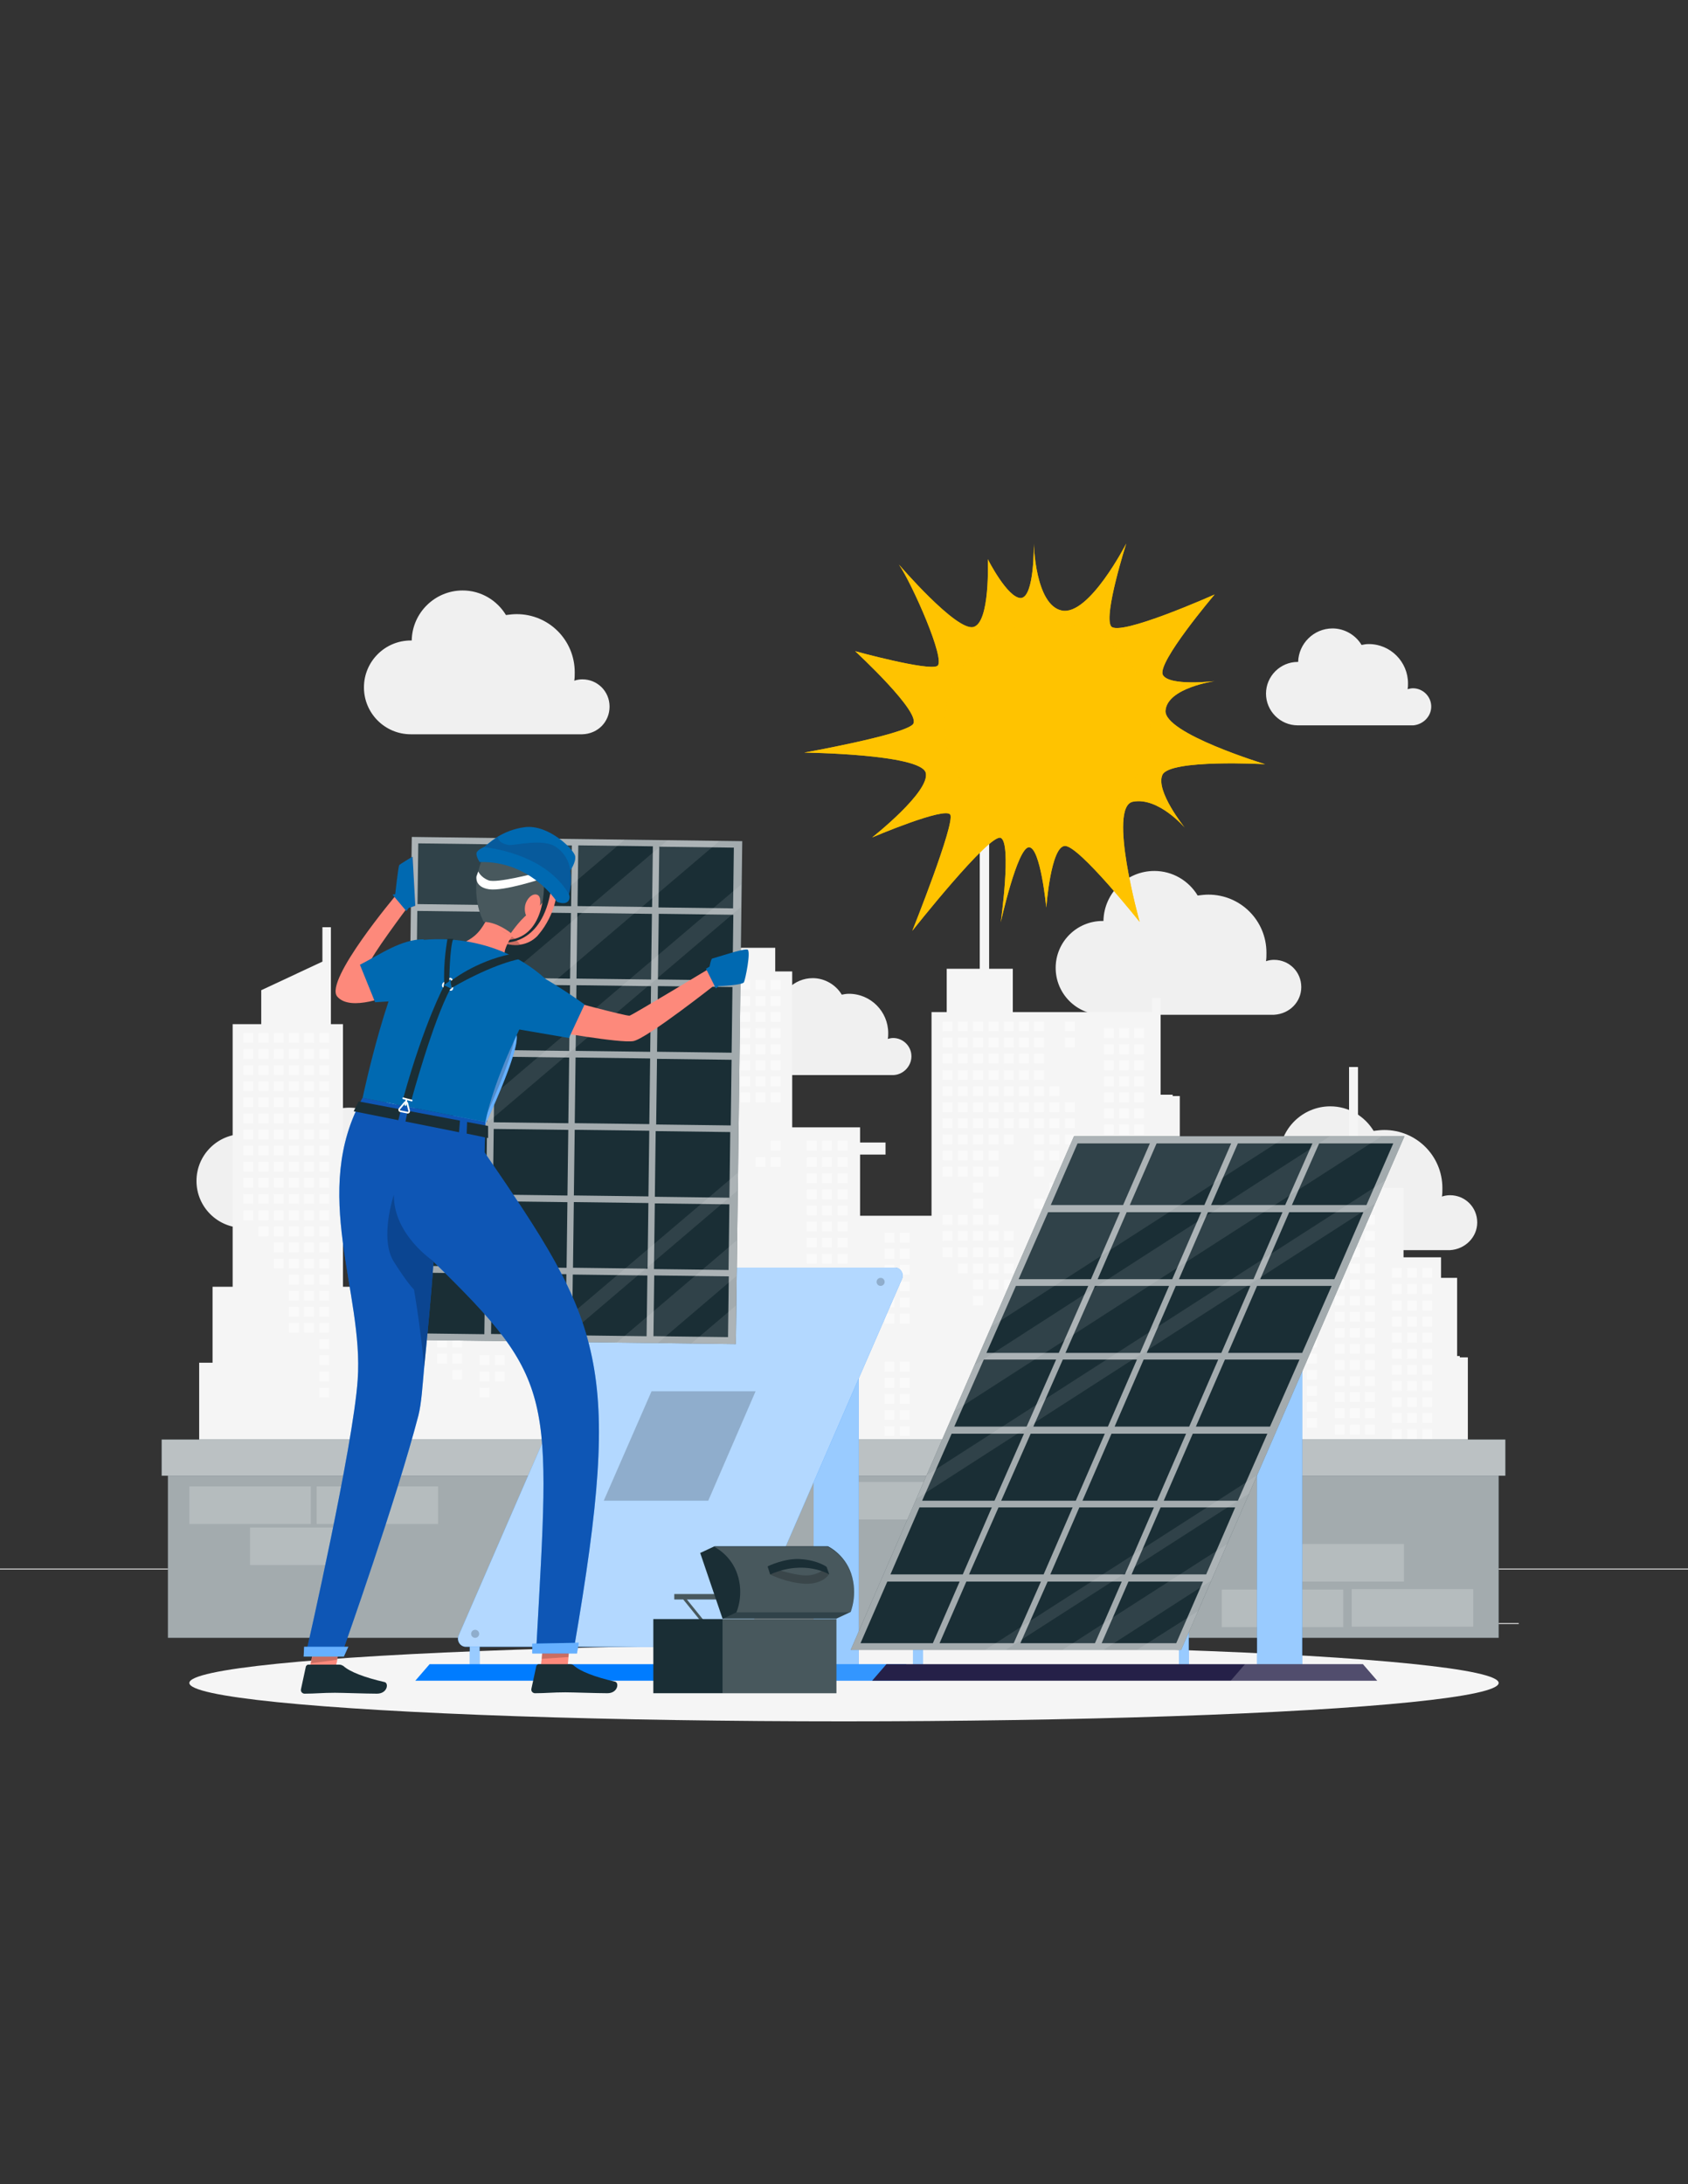 <?xml version="1.0" encoding="utf-8"?>
<!-- Generator: Adobe Illustrator 27.8.0, SVG Export Plug-In . SVG Version: 6.00 Build 0)  -->
<svg version="1.1" id="Calque_1" xmlns="http://www.w3.org/2000/svg" xmlns:xlink="http://www.w3.org/1999/xlink" x="0px" y="0px"
	 viewBox="0 0 378 489" style="enable-background:new 0 0 378 489;" xml:space="preserve">
<rect x="0" y="0" width="378" height="489" fill="#333333" stroke="none"/>
<style type="text/css">
	.st0{fill:#ECECEC;}
	.st1{fill:#F0F0F0;}
	.st2{fill:#F5F5F5;}
	.st3{fill:#FAFAFA;}
	.st4{fill:#FFC300;}
	.st5{opacity:0.8;fill:#FFC300;}
	.st6{opacity:0.4;fill:#FFC300;}
	.st7{fill:#1A2E35;}
	.st8{opacity:0.6;fill:#FFFFFF;}
	.st9{opacity:0.2;fill:#FFFFFF;}
	.st10{opacity:0.7;fill:#FFFFFF;}
	.st11{fill:#007CFF;}
	.st12{opacity:0.2;enable-background:new    ;}
	.st13{opacity:0.1;}
	.st14{fill:#FFFFFF;}
	.st15{fill:#252048;}
	.st16{opacity:0.1;fill:#FFFFFF;}
	.st17{fill:#FD897B;}
	.st18{opacity:0.4;fill:#FFFFFF;}
	.st19{opacity:0.4;fill:#252048;}
	.st20{fill:#0069B1;}
	.st21{opacity:0.2;fill:#252048;enable-background:new    ;}
	.st22{fill:none;stroke:#FFFFFF;stroke-width:0.378;stroke-linecap:round;stroke-linejoin:round;stroke-miterlimit:10;}
</style>
<g>
	<rect y="351.2" class="st0" width="378" height="0.2"/>
	<rect x="315.1" y="363.4" class="st0" width="25" height="0.2"/>
	<rect x="243.8" y="365.4" class="st0" width="6.6" height="0.2"/>
	<rect x="299.8" y="356.4" class="st0" width="14.5" height="0.2"/>
	<rect x="39.7" y="357.6" class="st0" width="32.7" height="0.2"/>
	<rect x="79" y="357.6" class="st0" width="4.8" height="0.2"/>
	<rect x="99.4" y="360.8" class="st0" width="70.8" height="0.2"/>
</g>
<g>
	<g>
		<path class="st1" d="M136.5,158.2c0-3.4-2.7-6.1-6.1-6.1c-0.6,0-1.2,0.1-1.8,0.3c0.1-0.6,0.1-1.2,0.1-1.9c0-7.2-5.8-13-13-13
			c-0.8,0-1.6,0.1-2.4,0.2c-2-3.3-5.6-5.5-9.7-5.5c-6.2,0-11.3,5-11.4,11.2c-0.1,0-0.1,0-0.2,0c-5.8,0-10.5,4.7-10.5,10.5
			c0,5.8,4.7,10.5,10.5,10.5h38.4l0,0C133.9,164.3,136.5,161.6,136.5,158.2z"/>
		<path class="st1" d="M291.4,221c0-3.4-2.7-6.1-6.1-6.1c-0.6,0-1.2,0.1-1.8,0.3c0.1-0.6,0.1-1.2,0.1-1.9c0-7.2-5.8-13-13-13
			c-0.8,0-1.6,0.1-2.4,0.2c-2-3.3-5.6-5.5-9.7-5.5c-6.2,0-11.3,5-11.4,11.2c-0.1,0-0.1,0-0.2,0c-5.8,0-10.5,4.7-10.5,10.5
			c0,5.8,4.7,10.5,10.5,10.5h38.4l0,0C288.8,227,291.4,224.3,291.4,221z"/>
		<path class="st1" d="M99,268.7c0-3.4-2.7-6.1-6.1-6.1c-0.6,0-1.2,0.1-1.8,0.3c0.1-0.6,0.1-1.2,0.1-1.9c0-7.2-5.8-13-13-13
			c-0.8,0-1.6,0.1-2.4,0.2c-2-3.3-5.6-5.5-9.7-5.5c-6.2,0-11.3,5-11.4,11.2c-0.1,0-0.1,0-0.2,0c-5.8,0-10.5,4.7-10.5,10.5
			c0,5.8,4.7,10.5,10.5,10.5H93l0,0C96.3,274.7,99,272,99,268.7z"/>
		<path class="st1" d="M330.8,273.7c0-3.4-2.7-6.1-6.1-6.1c-0.6,0-1.2,0.1-1.8,0.3c0.1-0.6,0.1-1.2,0.1-1.9c0-7.2-5.8-13-13-13
			c-0.8,0-1.6,0.1-2.4,0.2c-2-3.3-5.6-5.5-9.7-5.5c-6.2,0-11.3,5-11.4,11.2c-0.1,0-0.1,0-0.2,0c-5.8,0-10.5,4.7-10.5,10.5
			c0,5.8,4.7,10.5,10.5,10.5h38.4l0,0C328.1,279.7,330.8,277,330.8,273.7z"/>
		<path class="st1" d="M204.1,236.5c0-2.3-1.9-4.1-4.1-4.1c-0.4,0-0.8,0.1-1.2,0.2c0.1-0.4,0.1-0.8,0.1-1.3c0-4.8-3.9-8.8-8.8-8.8
			c-0.6,0-1.1,0.1-1.6,0.2c-1.3-2.2-3.8-3.7-6.5-3.7c-4.2,0-7.6,3.4-7.7,7.5c0,0-0.1,0-0.1,0c-3.9,0-7.1,3.2-7.1,7.1
			c0,3.9,3.2,7.1,7.1,7.1h25.9l0,0C202.3,240.6,204.1,238.7,204.1,236.5z"/>
		<path class="st1" d="M320.5,158.2c0-2.3-1.9-4.1-4.1-4.1c-0.4,0-0.8,0.1-1.2,0.2c0.1-0.4,0.1-0.8,0.1-1.3c0-4.8-3.9-8.8-8.8-8.8
			c-0.6,0-1.1,0.1-1.6,0.2c-1.3-2.2-3.8-3.7-6.5-3.7c-4.2,0-7.6,3.4-7.7,7.5c0,0-0.1,0-0.1,0c-3.9,0-7.1,3.2-7.1,7.1
			c0,3.9,3.2,7.1,7.1,7.1h25.9l0,0C318.7,162.2,320.5,160.4,320.5,158.2z"/>
	</g>
	<g>
		<polygon class="st2" points="44.6,340.6 44.6,305.1 47.6,305.1 47.6,288.1 52.1,288.1 52.1,229.3 58.5,229.3 58.5,221.7 
			72.2,215.3 72.2,207.6 74.1,207.6 74.1,229.3 76.8,229.3 76.8,288.1 79.4,288.1 79.4,257.2 86.6,257.2 86.6,241.2 88.7,241.2 
			88.7,288.1 94.1,288.1 94.1,270.3 97.7,270.3 97.7,265.7 106.1,265.7 106.1,250.1 110.7,250.1 110.7,239.1 116.3,239.1 
			116.3,223.1 118.3,223.1 118.3,239.1 123.9,239.1 123.9,250.1 128.5,250.1 128.5,265.7 136.9,265.7 136.9,270.3 140.5,270.3 
			140.5,288.1 144.8,288.1 144.8,265.7 153.1,265.7 153.1,217.5 155.8,217.5 155.8,212.2 173.6,212.2 173.6,217.5 177.4,217.5 
			177.4,252.4 192.6,252.4 192.6,255.8 198.3,255.8 198.3,258.5 192.6,258.5 192.6,272.2 208.6,272.2 208.6,226.6 212,226.6 
			212,216.9 219.4,216.9 219.4,182.5 221.5,182.5 221.5,216.9 226.8,216.9 226.8,226.6 258,226.6 258,223.4 259.9,223.4 
			259.9,245.1 262.6,245.1 262.6,245.4 264.2,245.4 264.2,267.1 266.8,267.1 266.8,273 272.5,273 272.5,257 274.5,257 274.5,295 
			276.7,295 276.7,279.1 278.7,279.1 278.7,303.9 279.9,303.9 279.9,286.1 283.6,286.1 283.6,281.5 291.9,281.5 291.9,266 
			296.5,266 296.5,254.9 302.1,254.9 302.1,238.9 304.1,238.9 304.1,254.9 309.8,254.9 309.8,266 314.3,266 314.3,281.5 
			322.7,281.5 322.7,286.1 326.3,286.1 326.3,303.6 326.9,303.6 326.9,303.9 328.7,303.9 328.7,340.6 		"/>
		<g>
			<rect x="238.5" y="228.7" class="st3" width="2.2" height="2.2"/>
			<rect x="238.5" y="232.3" class="st3" width="2.2" height="2.2"/>
			<rect x="238.5" y="246.8" class="st3" width="2.2" height="2.2"/>
			<rect x="238.5" y="250.4" class="st3" width="2.2" height="2.2"/>
			<rect x="238.5" y="254" class="st3" width="2.2" height="2.2"/>
			<rect x="238.5" y="264.8" class="st3" width="2.2" height="2.2"/>
			<rect x="238.5" y="268.4" class="st3" width="2.2" height="2.2"/>
			<rect x="235" y="243.2" class="st3" width="2.2" height="2.2"/>
			<rect x="235" y="246.8" class="st3" width="2.2" height="2.2"/>
			<rect x="235" y="250.4" class="st3" width="2.2" height="2.2"/>
			<rect x="235" y="254" class="st3" width="2.2" height="2.2"/>
			<rect x="235" y="257.6" class="st3" width="2.2" height="2.2"/>
			<rect x="235" y="264.8" class="st3" width="2.2" height="2.2"/>
			<rect x="235" y="268.4" class="st3" width="2.2" height="2.2"/>
			<rect x="231.6" y="228.7" class="st3" width="2.2" height="2.2"/>
			<rect x="231.6" y="232.3" class="st3" width="2.2" height="2.2"/>
			<rect x="231.6" y="235.9" class="st3" width="2.2" height="2.2"/>
			<rect x="231.6" y="239.6" class="st3" width="2.2" height="2.2"/>
			<rect x="231.6" y="243.2" class="st3" width="2.2" height="2.2"/>
			<rect x="231.6" y="246.8" class="st3" width="2.2" height="2.2"/>
			<rect x="231.6" y="250.4" class="st3" width="2.2" height="2.2"/>
			<rect x="231.6" y="254" class="st3" width="2.2" height="2.2"/>
			<rect x="231.6" y="257.6" class="st3" width="2.2" height="2.2"/>
			<rect x="231.6" y="261.2" class="st3" width="2.2" height="2.2"/>
			<rect x="231.6" y="268.4" class="st3" width="2.2" height="2.2"/>
			<rect x="228.2" y="228.7" class="st3" width="2.2" height="2.2"/>
			<rect x="228.2" y="232.3" class="st3" width="2.2" height="2.2"/>
			<rect x="228.2" y="235.9" class="st3" width="2.2" height="2.2"/>
			<rect x="228.2" y="239.6" class="st3" width="2.2" height="2.2"/>
			<rect x="228.2" y="243.2" class="st3" width="2.2" height="2.2"/>
			<rect x="228.2" y="246.8" class="st3" width="2.2" height="2.2"/>
			<rect x="228.2" y="250.4" class="st3" width="2.2" height="2.2"/>
			<rect x="228.2" y="282.9" class="st3" width="2.2" height="2.2"/>
			<rect x="224.8" y="228.7" class="st3" width="2.2" height="2.2"/>
			<rect x="224.8" y="232.3" class="st3" width="2.2" height="2.2"/>
			<rect x="224.8" y="235.9" class="st3" width="2.2" height="2.2"/>
			<rect x="224.8" y="239.6" class="st3" width="2.2" height="2.2"/>
			<rect x="224.8" y="243.2" class="st3" width="2.2" height="2.2"/>
			<rect x="224.8" y="246.8" class="st3" width="2.2" height="2.2"/>
			<rect x="224.8" y="250.4" class="st3" width="2.2" height="2.2"/>
			<rect x="224.8" y="254" class="st3" width="2.2" height="2.2"/>
			<rect x="224.8" y="275.6" class="st3" width="2.2" height="2.2"/>
			<rect x="224.8" y="279.3" class="st3" width="2.2" height="2.2"/>
			<rect x="224.8" y="282.9" class="st3" width="2.2" height="2.2"/>
			<rect x="224.8" y="286.5" class="st3" width="2.2" height="2.2"/>
			<rect x="224.8" y="300.9" class="st3" width="2.2" height="2.2"/>
			<rect x="221.4" y="228.7" class="st3" width="2.2" height="2.2"/>
			<rect x="221.4" y="232.3" class="st3" width="2.2" height="2.2"/>
			<rect x="221.4" y="235.9" class="st3" width="2.2" height="2.2"/>
			<rect x="221.4" y="239.6" class="st3" width="2.2" height="2.2"/>
			<rect x="221.4" y="243.2" class="st3" width="2.2" height="2.2"/>
			<rect x="221.4" y="246.8" class="st3" width="2.2" height="2.2"/>
			<rect x="221.4" y="250.4" class="st3" width="2.2" height="2.2"/>
			<rect x="221.4" y="254" class="st3" width="2.2" height="2.2"/>
			<rect x="221.4" y="257.6" class="st3" width="2.2" height="2.2"/>
			<rect x="221.4" y="261.2" class="st3" width="2.2" height="2.2"/>
			<rect x="221.4" y="272" class="st3" width="2.2" height="2.2"/>
			<rect x="221.4" y="275.6" class="st3" width="2.2" height="2.2"/>
			<rect x="221.4" y="279.3" class="st3" width="2.2" height="2.2"/>
			<rect x="221.4" y="282.9" class="st3" width="2.2" height="2.2"/>
			<rect x="221.4" y="286.5" class="st3" width="2.2" height="2.2"/>
			<rect x="221.4" y="300.9" class="st3" width="2.2" height="2.2"/>
			<rect x="217.9" y="228.7" class="st3" width="2.2" height="2.2"/>
			<rect x="217.9" y="232.3" class="st3" width="2.2" height="2.2"/>
			<rect x="217.9" y="235.9" class="st3" width="2.2" height="2.2"/>
			<rect x="217.9" y="239.6" class="st3" width="2.2" height="2.2"/>
			<rect x="217.9" y="243.2" class="st3" width="2.2" height="2.2"/>
			<rect x="217.9" y="246.8" class="st3" width="2.2" height="2.2"/>
			<rect x="217.9" y="250.4" class="st3" width="2.2" height="2.2"/>
			<rect x="217.9" y="254" class="st3" width="2.2" height="2.2"/>
			<rect x="217.9" y="257.6" class="st3" width="2.2" height="2.2"/>
			<rect x="217.9" y="261.2" class="st3" width="2.2" height="2.2"/>
			<rect x="217.9" y="264.8" class="st3" width="2.2" height="2.2"/>
			<rect x="217.9" y="268.4" class="st3" width="2.2" height="2.2"/>
			<rect x="217.9" y="272" class="st3" width="2.2" height="2.2"/>
			<rect x="217.9" y="275.6" class="st3" width="2.2" height="2.2"/>
			<rect x="217.9" y="279.3" class="st3" width="2.2" height="2.2"/>
			<rect x="217.9" y="282.9" class="st3" width="2.2" height="2.2"/>
			<rect x="217.9" y="286.5" class="st3" width="2.2" height="2.2"/>
			<rect x="217.9" y="290.1" class="st3" width="2.2" height="2.2"/>
			<rect x="214.5" y="228.7" class="st3" width="2.2" height="2.2"/>
			<rect x="214.5" y="232.3" class="st3" width="2.2" height="2.2"/>
			<rect x="214.5" y="235.9" class="st3" width="2.2" height="2.2"/>
			<rect x="214.5" y="239.6" class="st3" width="2.2" height="2.2"/>
			<rect x="214.5" y="243.2" class="st3" width="2.2" height="2.2"/>
			<rect x="214.5" y="246.8" class="st3" width="2.2" height="2.2"/>
			<rect x="214.5" y="250.4" class="st3" width="2.2" height="2.2"/>
			<rect x="214.5" y="254" class="st3" width="2.2" height="2.2"/>
			<rect x="214.5" y="257.6" class="st3" width="2.2" height="2.2"/>
			<rect x="214.5" y="261.2" class="st3" width="2.2" height="2.2"/>
			<rect x="214.5" y="272" class="st3" width="2.2" height="2.2"/>
			<rect x="214.5" y="275.6" class="st3" width="2.2" height="2.2"/>
			<rect x="214.5" y="279.3" class="st3" width="2.2" height="2.2"/>
			<rect x="214.5" y="282.9" class="st3" width="2.2" height="2.2"/>
			<rect x="211.1" y="228.7" class="st3" width="2.2" height="2.2"/>
			<rect x="211.1" y="232.3" class="st3" width="2.2" height="2.2"/>
			<rect x="211.1" y="235.9" class="st3" width="2.2" height="2.2"/>
			<rect x="211.1" y="239.6" class="st3" width="2.2" height="2.2"/>
			<rect x="211.1" y="243.2" class="st3" width="2.2" height="2.2"/>
			<rect x="211.1" y="246.8" class="st3" width="2.2" height="2.2"/>
			<rect x="211.1" y="250.4" class="st3" width="2.2" height="2.2"/>
			<rect x="211.1" y="254" class="st3" width="2.2" height="2.2"/>
			<rect x="211.1" y="257.6" class="st3" width="2.2" height="2.2"/>
			<rect x="211.1" y="261.2" class="st3" width="2.2" height="2.2"/>
			<rect x="211.1" y="272" class="st3" width="2.2" height="2.2"/>
			<rect x="211.1" y="275.6" class="st3" width="2.2" height="2.2"/>
			<rect x="211.1" y="279.3" class="st3" width="2.2" height="2.2"/>
			<rect x="172.6" y="219.4" class="st3" width="2.2" height="2.2"/>
			<rect x="172.6" y="223" class="st3" width="2.2" height="2.2"/>
			<rect x="172.6" y="226.6" class="st3" width="2.2" height="2.2"/>
			<rect x="172.6" y="230.2" class="st3" width="2.2" height="2.2"/>
			<rect x="172.6" y="233.8" class="st3" width="2.2" height="2.2"/>
			<rect x="172.6" y="237.4" class="st3" width="2.2" height="2.2"/>
			<rect x="172.6" y="241" class="st3" width="2.2" height="2.2"/>
			<rect x="172.6" y="244.6" class="st3" width="2.2" height="2.2"/>
			<rect x="172.6" y="255.4" class="st3" width="2.2" height="2.2"/>
			<rect x="172.6" y="259.1" class="st3" width="2.2" height="2.2"/>
			<rect x="169.2" y="219.4" class="st3" width="2.2" height="2.2"/>
			<rect x="169.2" y="223" class="st3" width="2.2" height="2.2"/>
			<rect x="169.2" y="226.6" class="st3" width="2.2" height="2.2"/>
			<rect x="169.2" y="230.2" class="st3" width="2.2" height="2.2"/>
			<rect x="169.2" y="233.8" class="st3" width="2.2" height="2.2"/>
			<rect x="169.2" y="237.4" class="st3" width="2.2" height="2.2"/>
			<rect x="169.2" y="241" class="st3" width="2.2" height="2.2"/>
			<rect x="169.2" y="244.6" class="st3" width="2.2" height="2.2"/>
			<rect x="169.2" y="259.1" class="st3" width="2.2" height="2.2"/>
			<rect x="165.8" y="219.4" class="st3" width="2.2" height="2.2"/>
			<rect x="165.8" y="223" class="st3" width="2.2" height="2.2"/>
			<rect x="165.8" y="226.6" class="st3" width="2.2" height="2.2"/>
			<rect x="165.8" y="230.2" class="st3" width="2.2" height="2.2"/>
			<rect x="165.8" y="233.8" class="st3" width="2.2" height="2.2"/>
			<rect x="165.8" y="237.4" class="st3" width="2.2" height="2.2"/>
			<rect x="165.8" y="241" class="st3" width="2.2" height="2.2"/>
			<rect x="165.8" y="244.6" class="st3" width="2.2" height="2.2"/>
			<rect x="162.4" y="219.4" class="st3" width="2.2" height="2.2"/>
			<rect x="162.4" y="223" class="st3" width="2.2" height="2.2"/>
			<rect x="162.4" y="226.6" class="st3" width="2.2" height="2.2"/>
			<rect x="162.4" y="230.2" class="st3" width="2.2" height="2.2"/>
			<rect x="162.4" y="233.8" class="st3" width="2.2" height="2.2"/>
			<rect x="162.4" y="237.4" class="st3" width="2.2" height="2.2"/>
			<rect x="162.4" y="244.6" class="st3" width="2.2" height="2.2"/>
			<rect x="162.4" y="248.2" class="st3" width="2.2" height="2.2"/>
			<rect x="162.4" y="259.1" class="st3" width="2.2" height="2.2"/>
			<rect x="162.4" y="262.7" class="st3" width="2.2" height="2.2"/>
			<rect x="162.4" y="266.3" class="st3" width="2.2" height="2.2"/>
			<rect x="162.4" y="269.9" class="st3" width="2.2" height="2.2"/>
			<rect x="162.4" y="273.5" class="st3" width="2.2" height="2.2"/>
			<rect x="162.4" y="277.1" class="st3" width="2.2" height="2.2"/>
			<rect x="162.4" y="280.7" class="st3" width="2.2" height="2.2"/>
			<rect x="158.9" y="219.4" class="st3" width="2.2" height="2.2"/>
			<rect x="158.9" y="223" class="st3" width="2.2" height="2.2"/>
			<rect x="158.9" y="226.6" class="st3" width="2.2" height="2.2"/>
			<rect x="158.9" y="230.2" class="st3" width="2.2" height="2.2"/>
			<rect x="158.9" y="233.8" class="st3" width="2.2" height="2.2"/>
			<rect x="158.9" y="237.4" class="st3" width="2.2" height="2.2"/>
			<rect x="158.9" y="248.2" class="st3" width="2.2" height="2.2"/>
			<rect x="158.9" y="251.8" class="st3" width="2.2" height="2.2"/>
			<rect x="158.9" y="255.4" class="st3" width="2.2" height="2.2"/>
			<rect x="158.9" y="259.1" class="st3" width="2.2" height="2.2"/>
			<rect x="158.9" y="262.7" class="st3" width="2.2" height="2.2"/>
			<rect x="158.9" y="266.3" class="st3" width="2.2" height="2.2"/>
			<rect x="158.9" y="269.9" class="st3" width="2.2" height="2.2"/>
			<rect x="158.9" y="273.5" class="st3" width="2.2" height="2.2"/>
			<rect x="158.9" y="277.1" class="st3" width="2.2" height="2.2"/>
			<rect x="158.9" y="280.7" class="st3" width="2.2" height="2.2"/>
			<rect x="158.9" y="284.3" class="st3" width="2.2" height="2.2"/>
			<rect x="158.9" y="291.5" class="st3" width="2.2" height="2.2"/>
			<rect x="155.5" y="219.4" class="st3" width="2.2" height="2.2"/>
			<rect x="155.5" y="223" class="st3" width="2.2" height="2.2"/>
			<rect x="155.5" y="226.6" class="st3" width="2.2" height="2.2"/>
			<rect x="155.5" y="230.2" class="st3" width="2.2" height="2.2"/>
			<rect x="155.5" y="233.8" class="st3" width="2.2" height="2.2"/>
			<rect x="155.5" y="237.4" class="st3" width="2.2" height="2.2"/>
			<rect x="155.5" y="248.2" class="st3" width="2.2" height="2.2"/>
			<rect x="155.5" y="251.8" class="st3" width="2.2" height="2.2"/>
			<rect x="155.5" y="255.4" class="st3" width="2.2" height="2.2"/>
			<rect x="155.5" y="259.1" class="st3" width="2.2" height="2.2"/>
			<rect x="155.5" y="269.9" class="st3" width="2.2" height="2.2"/>
			<rect x="155.5" y="273.5" class="st3" width="2.2" height="2.2"/>
			<rect x="155.5" y="277.1" class="st3" width="2.2" height="2.2"/>
			<rect x="155.5" y="280.7" class="st3" width="2.2" height="2.2"/>
			<rect x="155.5" y="284.3" class="st3" width="2.2" height="2.2"/>
			<rect x="155.5" y="291.5" class="st3" width="2.2" height="2.2"/>
			<rect x="155.5" y="295.1" class="st3" width="2.2" height="2.2"/>
			<rect x="124.5" y="252.9" class="st3" width="2.2" height="2.2"/>
			<rect x="124.5" y="256.5" class="st3" width="2.2" height="2.2"/>
			<rect x="124.5" y="260.1" class="st3" width="2.2" height="2.2"/>
			<rect x="124.5" y="263.7" class="st3" width="2.2" height="2.2"/>
			<rect x="124.5" y="267.3" class="st3" width="2.2" height="2.2"/>
			<rect x="124.5" y="271" class="st3" width="2.2" height="2.2"/>
			<rect x="124.5" y="274.6" class="st3" width="2.2" height="2.2"/>
			<rect x="124.5" y="285.4" class="st3" width="2.2" height="2.2"/>
			<rect x="124.5" y="289" class="st3" width="2.2" height="2.2"/>
			<rect x="124.5" y="292.6" class="st3" width="2.2" height="2.2"/>
			<rect x="121.1" y="252.9" class="st3" width="2.2" height="2.2"/>
			<rect x="121.1" y="256.5" class="st3" width="2.2" height="2.2"/>
			<rect x="121.1" y="260.1" class="st3" width="2.2" height="2.2"/>
			<rect x="121.1" y="263.7" class="st3" width="2.2" height="2.2"/>
			<rect x="121.1" y="267.3" class="st3" width="2.2" height="2.2"/>
			<rect x="121.1" y="271" class="st3" width="2.2" height="2.2"/>
			<rect x="121.1" y="274.6" class="st3" width="2.2" height="2.2"/>
			<rect x="117.6" y="252.9" class="st3" width="2.2" height="2.2"/>
			<rect x="117.6" y="256.5" class="st3" width="2.2" height="2.2"/>
			<rect x="117.6" y="260.1" class="st3" width="2.2" height="2.2"/>
			<rect x="117.6" y="263.7" class="st3" width="2.2" height="2.2"/>
			<rect x="117.6" y="267.3" class="st3" width="2.2" height="2.2"/>
			<rect x="117.6" y="271" class="st3" width="2.2" height="2.2"/>
			<rect x="117.6" y="274.6" class="st3" width="2.2" height="2.2"/>
			<rect x="114.2" y="252.9" class="st3" width="2.2" height="2.2"/>
			<rect x="114.2" y="256.5" class="st3" width="2.2" height="2.2"/>
			<rect x="114.2" y="260.1" class="st3" width="2.2" height="2.2"/>
			<rect x="114.2" y="263.7" class="st3" width="2.2" height="2.2"/>
			<rect x="114.2" y="267.3" class="st3" width="2.2" height="2.2"/>
			<rect x="114.2" y="271" class="st3" width="2.2" height="2.2"/>
			<rect x="114.2" y="274.6" class="st3" width="2.2" height="2.2"/>
			<rect x="114.2" y="278.2" class="st3" width="2.2" height="2.2"/>
			<rect x="114.2" y="281.8" class="st3" width="2.2" height="2.2"/>
			<rect x="114.2" y="285.4" class="st3" width="2.2" height="2.2"/>
			<rect x="114.2" y="289" class="st3" width="2.2" height="2.2"/>
			<rect x="110.8" y="252.9" class="st3" width="2.2" height="2.2"/>
			<rect x="110.8" y="256.5" class="st3" width="2.2" height="2.2"/>
			<rect x="110.8" y="260.1" class="st3" width="2.2" height="2.2"/>
			<rect x="110.8" y="263.7" class="st3" width="2.2" height="2.2"/>
			<rect x="110.8" y="267.3" class="st3" width="2.2" height="2.2"/>
			<rect x="110.8" y="271" class="st3" width="2.2" height="2.2"/>
			<rect x="110.8" y="274.6" class="st3" width="2.2" height="2.2"/>
			<rect x="110.8" y="278.2" class="st3" width="2.2" height="2.2"/>
			<rect x="110.8" y="281.8" class="st3" width="2.2" height="2.2"/>
			<rect x="110.8" y="285.4" class="st3" width="2.2" height="2.2"/>
			<rect x="110.8" y="289" class="st3" width="2.2" height="2.2"/>
			<rect x="110.8" y="292.6" class="st3" width="2.2" height="2.2"/>
			<rect x="110.8" y="303.4" class="st3" width="2.2" height="2.2"/>
			<rect x="110.8" y="307.1" class="st3" width="2.2" height="2.2"/>
			<rect x="107.4" y="252.9" class="st3" width="2.2" height="2.2"/>
			<rect x="107.4" y="256.5" class="st3" width="2.2" height="2.2"/>
			<rect x="107.4" y="260.1" class="st3" width="2.2" height="2.2"/>
			<rect x="107.4" y="271" class="st3" width="2.2" height="2.2"/>
			<rect x="107.4" y="274.6" class="st3" width="2.2" height="2.2"/>
			<rect x="107.4" y="278.2" class="st3" width="2.2" height="2.2"/>
			<rect x="107.4" y="281.8" class="st3" width="2.2" height="2.2"/>
			<rect x="107.4" y="285.4" class="st3" width="2.2" height="2.2"/>
			<rect x="107.4" y="289" class="st3" width="2.2" height="2.2"/>
			<rect x="107.4" y="292.6" class="st3" width="2.2" height="2.2"/>
			<rect x="107.4" y="303.4" class="st3" width="2.2" height="2.2"/>
			<rect x="107.4" y="307.1" class="st3" width="2.2" height="2.2"/>
			<rect x="107.4" y="310.7" class="st3" width="2.2" height="2.2"/>
			<rect x="71.5" y="231.3" class="st3" width="2.2" height="2.2"/>
			<rect x="71.5" y="234.9" class="st3" width="2.2" height="2.2"/>
			<rect x="71.5" y="238.5" class="st3" width="2.2" height="2.2"/>
			<rect x="71.5" y="242.1" class="st3" width="2.2" height="2.2"/>
			<rect x="71.5" y="245.7" class="st3" width="2.2" height="2.2"/>
			<rect x="71.5" y="249.3" class="st3" width="2.2" height="2.2"/>
			<rect x="71.5" y="252.9" class="st3" width="2.2" height="2.2"/>
			<rect x="71.5" y="256.5" class="st3" width="2.2" height="2.2"/>
			<rect x="71.5" y="260.1" class="st3" width="2.2" height="2.2"/>
			<rect x="71.5" y="263.7" class="st3" width="2.2" height="2.2"/>
			<rect x="71.5" y="267.3" class="st3" width="2.2" height="2.2"/>
			<rect x="71.5" y="271" class="st3" width="2.2" height="2.2"/>
			<rect x="71.5" y="274.6" class="st3" width="2.2" height="2.2"/>
			<rect x="71.5" y="278.2" class="st3" width="2.2" height="2.2"/>
			<rect x="71.5" y="281.8" class="st3" width="2.2" height="2.2"/>
			<rect x="71.5" y="285.4" class="st3" width="2.2" height="2.2"/>
			<rect x="71.5" y="289" class="st3" width="2.2" height="2.2"/>
			<rect x="71.5" y="292.6" class="st3" width="2.2" height="2.2"/>
			<rect x="71.5" y="296.2" class="st3" width="2.2" height="2.2"/>
			<rect x="71.5" y="299.8" class="st3" width="2.2" height="2.2"/>
			<rect x="71.5" y="303.4" class="st3" width="2.2" height="2.2"/>
			<rect x="71.5" y="307.1" class="st3" width="2.2" height="2.2"/>
			<rect x="71.5" y="310.7" class="st3" width="2.2" height="2.2"/>
			<rect x="68.1" y="231.3" class="st3" width="2.2" height="2.2"/>
			<rect x="68.1" y="234.9" class="st3" width="2.2" height="2.2"/>
			<rect x="68.1" y="238.5" class="st3" width="2.2" height="2.2"/>
			<rect x="68.1" y="242.1" class="st3" width="2.2" height="2.2"/>
			<rect x="68.1" y="245.7" class="st3" width="2.2" height="2.2"/>
			<rect x="68.1" y="249.3" class="st3" width="2.2" height="2.2"/>
			<rect x="68.1" y="252.9" class="st3" width="2.2" height="2.2"/>
			<rect x="68.1" y="256.5" class="st3" width="2.2" height="2.2"/>
			<rect x="68.1" y="260.1" class="st3" width="2.2" height="2.2"/>
			<rect x="68.1" y="263.7" class="st3" width="2.2" height="2.2"/>
			<rect x="68.1" y="267.3" class="st3" width="2.2" height="2.2"/>
			<rect x="68.1" y="271" class="st3" width="2.2" height="2.2"/>
			<rect x="68.1" y="274.6" class="st3" width="2.2" height="2.2"/>
			<rect x="68.1" y="278.2" class="st3" width="2.2" height="2.2"/>
			<rect x="68.1" y="281.8" class="st3" width="2.2" height="2.2"/>
			<rect x="68.1" y="285.4" class="st3" width="2.2" height="2.2"/>
			<rect x="68.1" y="289" class="st3" width="2.2" height="2.2"/>
			<rect x="68.1" y="292.6" class="st3" width="2.2" height="2.2"/>
			<rect x="68.1" y="296.2" class="st3" width="2.2" height="2.2"/>
			<rect x="64.7" y="231.3" class="st3" width="2.2" height="2.2"/>
			<rect x="64.7" y="234.9" class="st3" width="2.2" height="2.2"/>
			<rect x="64.7" y="238.5" class="st3" width="2.2" height="2.2"/>
			<rect x="64.7" y="242.1" class="st3" width="2.2" height="2.2"/>
			<rect x="64.7" y="245.7" class="st3" width="2.2" height="2.2"/>
			<rect x="64.7" y="249.3" class="st3" width="2.2" height="2.2"/>
			<rect x="64.7" y="252.9" class="st3" width="2.2" height="2.2"/>
			<rect x="64.7" y="256.5" class="st3" width="2.2" height="2.2"/>
			<rect x="64.7" y="260.1" class="st3" width="2.2" height="2.2"/>
			<rect x="64.7" y="263.7" class="st3" width="2.2" height="2.2"/>
			<rect x="64.7" y="267.3" class="st3" width="2.2" height="2.2"/>
			<rect x="64.7" y="271" class="st3" width="2.2" height="2.2"/>
			<rect x="64.7" y="274.6" class="st3" width="2.2" height="2.2"/>
			<rect x="64.7" y="278.2" class="st3" width="2.2" height="2.2"/>
			<rect x="64.7" y="281.8" class="st3" width="2.2" height="2.2"/>
			<rect x="64.7" y="285.4" class="st3" width="2.2" height="2.2"/>
			<rect x="64.7" y="289" class="st3" width="2.2" height="2.2"/>
			<rect x="64.7" y="292.6" class="st3" width="2.2" height="2.2"/>
			<rect x="64.7" y="296.2" class="st3" width="2.2" height="2.2"/>
			<rect x="61.3" y="231.3" class="st3" width="2.2" height="2.2"/>
			<rect x="61.3" y="234.9" class="st3" width="2.2" height="2.2"/>
			<rect x="61.3" y="238.5" class="st3" width="2.2" height="2.2"/>
			<rect x="61.3" y="242.1" class="st3" width="2.2" height="2.2"/>
			<rect x="61.3" y="245.7" class="st3" width="2.2" height="2.2"/>
			<rect x="61.3" y="249.3" class="st3" width="2.2" height="2.2"/>
			<rect x="61.3" y="252.9" class="st3" width="2.2" height="2.2"/>
			<rect x="61.3" y="256.5" class="st3" width="2.2" height="2.2"/>
			<rect x="61.3" y="260.1" class="st3" width="2.2" height="2.2"/>
			<rect x="61.3" y="263.7" class="st3" width="2.2" height="2.2"/>
			<rect x="61.3" y="267.3" class="st3" width="2.2" height="2.2"/>
			<rect x="61.3" y="271" class="st3" width="2.2" height="2.2"/>
			<rect x="61.3" y="274.6" class="st3" width="2.2" height="2.2"/>
			<rect x="61.3" y="278.2" class="st3" width="2.2" height="2.2"/>
			<rect x="61.3" y="281.8" class="st3" width="2.2" height="2.2"/>
			<rect x="57.9" y="231.3" class="st3" width="2.2" height="2.2"/>
			<rect x="57.9" y="234.9" class="st3" width="2.2" height="2.2"/>
			<rect x="57.9" y="238.5" class="st3" width="2.2" height="2.2"/>
			<rect x="57.9" y="242.1" class="st3" width="2.2" height="2.2"/>
			<rect x="57.9" y="245.7" class="st3" width="2.2" height="2.2"/>
			<rect x="57.9" y="249.3" class="st3" width="2.2" height="2.2"/>
			<rect x="57.9" y="252.9" class="st3" width="2.2" height="2.2"/>
			<rect x="57.9" y="256.5" class="st3" width="2.2" height="2.2"/>
			<rect x="57.9" y="260.1" class="st3" width="2.2" height="2.2"/>
			<rect x="57.9" y="263.7" class="st3" width="2.2" height="2.2"/>
			<rect x="57.9" y="267.3" class="st3" width="2.2" height="2.2"/>
			<rect x="57.9" y="271" class="st3" width="2.2" height="2.2"/>
			<rect x="57.9" y="274.6" class="st3" width="2.2" height="2.2"/>
			<rect x="54.5" y="231.3" class="st3" width="2.2" height="2.2"/>
			<rect x="54.5" y="234.9" class="st3" width="2.2" height="2.2"/>
			<rect x="54.5" y="238.5" class="st3" width="2.2" height="2.2"/>
			<rect x="54.5" y="242.1" class="st3" width="2.2" height="2.2"/>
			<rect x="54.5" y="245.7" class="st3" width="2.2" height="2.2"/>
			<rect x="54.5" y="249.3" class="st3" width="2.2" height="2.2"/>
			<rect x="54.5" y="252.9" class="st3" width="2.2" height="2.2"/>
			<rect x="54.5" y="256.5" class="st3" width="2.2" height="2.2"/>
			<rect x="54.5" y="260.1" class="st3" width="2.2" height="2.2"/>
			<rect x="54.5" y="263.7" class="st3" width="2.2" height="2.2"/>
			<rect x="54.5" y="267.3" class="st3" width="2.2" height="2.2"/>
			<rect x="54.5" y="271" class="st3" width="2.2" height="2.2"/>
			<rect x="305.7" y="257.6" class="st3" width="2.2" height="2.2"/>
			<rect x="305.7" y="261.2" class="st3" width="2.2" height="2.2"/>
			<rect x="305.7" y="264.8" class="st3" width="2.2" height="2.2"/>
			<rect x="305.7" y="268.4" class="st3" width="2.2" height="2.2"/>
			<rect x="305.7" y="272" class="st3" width="2.2" height="2.2"/>
			<rect x="305.7" y="275.6" class="st3" width="2.2" height="2.2"/>
			<rect x="305.7" y="279.3" class="st3" width="2.2" height="2.2"/>
			<rect x="305.7" y="282.9" class="st3" width="2.2" height="2.2"/>
			<rect x="305.7" y="286.5" class="st3" width="2.2" height="2.2"/>
			<rect x="305.7" y="290.1" class="st3" width="2.2" height="2.2"/>
			<rect x="305.7" y="293.7" class="st3" width="2.2" height="2.2"/>
			<rect x="305.7" y="297.3" class="st3" width="2.2" height="2.2"/>
			<rect x="305.7" y="300.9" class="st3" width="2.2" height="2.2"/>
			<rect x="305.7" y="304.5" class="st3" width="2.2" height="2.2"/>
			<rect x="305.7" y="308.1" class="st3" width="2.2" height="2.2"/>
			<rect x="305.7" y="311.7" class="st3" width="2.2" height="2.2"/>
			<rect x="305.7" y="315.3" class="st3" width="2.2" height="2.2"/>
			<rect x="305.7" y="319" class="st3" width="2.2" height="2.2"/>
			<rect x="305.7" y="322.6" class="st3" width="2.2" height="2.2"/>
			<rect x="305.7" y="326.2" class="st3" width="2.2" height="2.2"/>
			<rect x="302.3" y="257.6" class="st3" width="2.2" height="2.2"/>
			<rect x="302.3" y="261.2" class="st3" width="2.2" height="2.2"/>
			<rect x="302.3" y="264.8" class="st3" width="2.2" height="2.2"/>
			<rect x="302.3" y="268.4" class="st3" width="2.2" height="2.2"/>
			<rect x="302.3" y="272" class="st3" width="2.2" height="2.2"/>
			<rect x="302.3" y="275.6" class="st3" width="2.2" height="2.2"/>
			<rect x="302.3" y="279.3" class="st3" width="2.2" height="2.2"/>
			<rect x="302.3" y="282.9" class="st3" width="2.2" height="2.2"/>
			<rect x="302.3" y="286.5" class="st3" width="2.2" height="2.2"/>
			<rect x="302.3" y="290.1" class="st3" width="2.2" height="2.2"/>
			<rect x="302.3" y="293.7" class="st3" width="2.2" height="2.2"/>
			<rect x="302.3" y="297.3" class="st3" width="2.2" height="2.2"/>
			<rect x="302.3" y="300.9" class="st3" width="2.2" height="2.2"/>
			<rect x="302.3" y="304.5" class="st3" width="2.2" height="2.2"/>
			<rect x="302.3" y="308.1" class="st3" width="2.2" height="2.2"/>
			<rect x="302.3" y="311.7" class="st3" width="2.2" height="2.2"/>
			<rect x="302.3" y="315.3" class="st3" width="2.2" height="2.2"/>
			<rect x="302.3" y="319" class="st3" width="2.2" height="2.2"/>
			<rect x="298.9" y="257.6" class="st3" width="2.2" height="2.2"/>
			<rect x="298.9" y="261.2" class="st3" width="2.2" height="2.2"/>
			<rect x="298.9" y="264.8" class="st3" width="2.2" height="2.2"/>
			<rect x="298.9" y="268.4" class="st3" width="2.2" height="2.2"/>
			<rect x="298.9" y="272" class="st3" width="2.2" height="2.2"/>
			<rect x="298.9" y="275.6" class="st3" width="2.2" height="2.2"/>
			<rect x="298.9" y="279.3" class="st3" width="2.2" height="2.2"/>
			<rect x="298.9" y="282.9" class="st3" width="2.2" height="2.2"/>
			<rect x="298.9" y="286.5" class="st3" width="2.2" height="2.2"/>
			<rect x="298.9" y="290.1" class="st3" width="2.2" height="2.2"/>
			<rect x="298.9" y="293.7" class="st3" width="2.2" height="2.2"/>
			<rect x="298.9" y="297.3" class="st3" width="2.2" height="2.2"/>
			<rect x="298.9" y="300.9" class="st3" width="2.2" height="2.2"/>
			<rect x="298.9" y="304.5" class="st3" width="2.2" height="2.2"/>
			<rect x="298.9" y="308.1" class="st3" width="2.2" height="2.2"/>
			<rect x="298.9" y="311.7" class="st3" width="2.2" height="2.2"/>
			<rect x="298.9" y="315.3" class="st3" width="2.2" height="2.2"/>
			<rect x="298.9" y="319" class="st3" width="2.2" height="2.2"/>
			<rect x="318.5" y="283.9" class="st3" width="2.2" height="2.2"/>
			<rect x="318.5" y="287.5" class="st3" width="2.2" height="2.2"/>
			<rect x="318.5" y="291.2" class="st3" width="2.2" height="2.2"/>
			<rect x="318.5" y="294.8" class="st3" width="2.2" height="2.2"/>
			<rect x="318.5" y="298.4" class="st3" width="2.2" height="2.2"/>
			<rect x="318.5" y="302" class="st3" width="2.2" height="2.2"/>
			<rect x="318.5" y="305.6" class="st3" width="2.2" height="2.2"/>
			<rect x="318.5" y="309.2" class="st3" width="2.2" height="2.2"/>
			<rect x="318.5" y="312.8" class="st3" width="2.2" height="2.2"/>
			<rect x="318.5" y="316.4" class="st3" width="2.2" height="2.2"/>
			<rect x="318.5" y="320" class="st3" width="2.2" height="2.2"/>
			<rect x="318.5" y="323.6" class="st3" width="2.2" height="2.2"/>
			<rect x="318.5" y="327.3" class="st3" width="2.2" height="2.2"/>
			<rect x="315.1" y="283.9" class="st3" width="2.2" height="2.2"/>
			<rect x="315.1" y="287.5" class="st3" width="2.2" height="2.2"/>
			<rect x="315.1" y="291.2" class="st3" width="2.2" height="2.2"/>
			<rect x="315.1" y="294.8" class="st3" width="2.2" height="2.2"/>
			<rect x="315.1" y="298.4" class="st3" width="2.2" height="2.2"/>
			<rect x="315.1" y="302" class="st3" width="2.2" height="2.2"/>
			<rect x="315.1" y="305.6" class="st3" width="2.2" height="2.2"/>
			<rect x="315.1" y="309.2" class="st3" width="2.2" height="2.2"/>
			<rect x="315.1" y="312.8" class="st3" width="2.2" height="2.2"/>
			<rect x="315.1" y="316.4" class="st3" width="2.2" height="2.2"/>
			<rect x="315.1" y="320" class="st3" width="2.2" height="2.2"/>
			<rect x="315.1" y="323.6" class="st3" width="2.2" height="2.2"/>
			<rect x="315.1" y="327.3" class="st3" width="2.2" height="2.2"/>
			<rect x="311.7" y="283.9" class="st3" width="2.2" height="2.2"/>
			<rect x="311.7" y="287.5" class="st3" width="2.2" height="2.2"/>
			<rect x="311.7" y="291.2" class="st3" width="2.2" height="2.2"/>
			<rect x="311.7" y="294.8" class="st3" width="2.2" height="2.2"/>
			<rect x="311.7" y="298.4" class="st3" width="2.2" height="2.2"/>
			<rect x="311.7" y="302" class="st3" width="2.2" height="2.2"/>
			<rect x="311.7" y="305.6" class="st3" width="2.2" height="2.2"/>
			<rect x="311.7" y="309.2" class="st3" width="2.2" height="2.2"/>
			<rect x="311.7" y="312.8" class="st3" width="2.2" height="2.2"/>
			<rect x="311.7" y="316.4" class="st3" width="2.2" height="2.2"/>
			<rect x="311.7" y="320" class="st3" width="2.2" height="2.2"/>
			<rect x="311.7" y="323.6" class="st3" width="2.2" height="2.2"/>
			<rect x="311.7" y="327.3" class="st3" width="2.2" height="2.2"/>
			<rect x="311.7" y="330.9" class="st3" width="2.2" height="2.2"/>
			<rect x="292.7" y="285" class="st3" width="2.2" height="2.2"/>
			<rect x="292.7" y="288.6" class="st3" width="2.2" height="2.2"/>
			<rect x="292.7" y="292.2" class="st3" width="2.2" height="2.2"/>
			<rect x="292.7" y="295.8" class="st3" width="2.2" height="2.2"/>
			<rect x="292.7" y="299.5" class="st3" width="2.2" height="2.2"/>
			<rect x="292.7" y="303.1" class="st3" width="2.2" height="2.2"/>
			<rect x="292.7" y="306.7" class="st3" width="2.2" height="2.2"/>
			<rect x="292.7" y="310.3" class="st3" width="2.2" height="2.2"/>
			<rect x="292.7" y="313.9" class="st3" width="2.2" height="2.2"/>
			<rect x="292.7" y="317.5" class="st3" width="2.2" height="2.2"/>
			<rect x="292.7" y="328.3" class="st3" width="2.2" height="2.2"/>
			<rect x="289.2" y="285" class="st3" width="2.2" height="2.2"/>
			<rect x="289.2" y="288.6" class="st3" width="2.2" height="2.2"/>
			<rect x="289.2" y="292.2" class="st3" width="2.2" height="2.2"/>
			<rect x="289.2" y="295.8" class="st3" width="2.2" height="2.2"/>
			<rect x="289.2" y="299.5" class="st3" width="2.2" height="2.2"/>
			<rect x="289.2" y="303.1" class="st3" width="2.2" height="2.2"/>
			<rect x="289.2" y="306.7" class="st3" width="2.2" height="2.2"/>
			<rect x="289.2" y="310.3" class="st3" width="2.2" height="2.2"/>
			<rect x="289.2" y="313.9" class="st3" width="2.2" height="2.2"/>
			<rect x="289.2" y="324.7" class="st3" width="2.2" height="2.2"/>
			<rect x="289.2" y="328.3" class="st3" width="2.2" height="2.2"/>
			<rect x="285.8" y="285" class="st3" width="2.2" height="2.2"/>
			<rect x="285.8" y="288.6" class="st3" width="2.2" height="2.2"/>
			<rect x="285.8" y="292.2" class="st3" width="2.2" height="2.2"/>
			<rect x="285.8" y="295.8" class="st3" width="2.2" height="2.2"/>
			<rect x="285.8" y="299.5" class="st3" width="2.2" height="2.2"/>
			<rect x="285.8" y="303.1" class="st3" width="2.2" height="2.2"/>
			<rect x="285.8" y="306.7" class="st3" width="2.2" height="2.2"/>
			<rect x="285.8" y="310.3" class="st3" width="2.2" height="2.2"/>
			<rect x="285.8" y="321.1" class="st3" width="2.2" height="2.2"/>
			<rect x="285.8" y="324.7" class="st3" width="2.2" height="2.2"/>
			<rect x="285.8" y="328.3" class="st3" width="2.2" height="2.2"/>
			<rect x="254" y="230.2" class="st3" width="2.2" height="2.2"/>
			<rect x="254" y="233.8" class="st3" width="2.2" height="2.2"/>
			<rect x="254" y="237.4" class="st3" width="2.2" height="2.2"/>
			<rect x="254" y="241" class="st3" width="2.2" height="2.2"/>
			<rect x="254" y="244.6" class="st3" width="2.2" height="2.2"/>
			<rect x="254" y="248.2" class="st3" width="2.2" height="2.2"/>
			<rect x="254" y="251.8" class="st3" width="2.2" height="2.2"/>
			<rect x="254" y="255.4" class="st3" width="2.2" height="2.2"/>
			<rect x="254" y="259.1" class="st3" width="2.2" height="2.2"/>
			<rect x="254" y="262.7" class="st3" width="2.2" height="2.2"/>
			<rect x="254" y="266.3" class="st3" width="2.2" height="2.2"/>
			<rect x="254" y="269.9" class="st3" width="2.2" height="2.2"/>
			<rect x="254" y="273.5" class="st3" width="2.2" height="2.2"/>
			<rect x="254" y="277.1" class="st3" width="2.2" height="2.2"/>
			<rect x="254" y="280.7" class="st3" width="2.2" height="2.2"/>
			<rect x="254" y="284.3" class="st3" width="2.2" height="2.2"/>
			<rect x="254" y="287.9" class="st3" width="2.2" height="2.2"/>
			<rect x="254" y="295.1" class="st3" width="2.2" height="2.2"/>
			<rect x="254" y="298.8" class="st3" width="2.2" height="2.2"/>
			<rect x="254" y="302.4" class="st3" width="2.2" height="2.2"/>
			<rect x="254" y="306" class="st3" width="2.2" height="2.2"/>
			<rect x="254" y="309.6" class="st3" width="2.2" height="2.2"/>
			<rect x="250.6" y="230.2" class="st3" width="2.2" height="2.2"/>
			<rect x="250.6" y="233.8" class="st3" width="2.2" height="2.2"/>
			<rect x="250.6" y="237.4" class="st3" width="2.2" height="2.2"/>
			<rect x="250.6" y="241" class="st3" width="2.2" height="2.2"/>
			<rect x="250.6" y="244.6" class="st3" width="2.2" height="2.2"/>
			<rect x="250.6" y="248.2" class="st3" width="2.2" height="2.2"/>
			<rect x="250.6" y="251.8" class="st3" width="2.2" height="2.2"/>
			<rect x="250.6" y="255.4" class="st3" width="2.2" height="2.2"/>
			<rect x="250.6" y="259.1" class="st3" width="2.2" height="2.2"/>
			<rect x="250.6" y="262.7" class="st3" width="2.2" height="2.2"/>
			<rect x="250.6" y="266.3" class="st3" width="2.2" height="2.2"/>
			<rect x="250.6" y="269.9" class="st3" width="2.2" height="2.2"/>
			<rect x="250.6" y="273.5" class="st3" width="2.2" height="2.2"/>
			<rect x="250.6" y="277.1" class="st3" width="2.2" height="2.2"/>
			<rect x="250.6" y="280.7" class="st3" width="2.2" height="2.2"/>
			<rect x="250.6" y="284.3" class="st3" width="2.2" height="2.2"/>
			<rect x="250.6" y="306" class="st3" width="2.2" height="2.2"/>
			<rect x="250.6" y="309.6" class="st3" width="2.2" height="2.2"/>
			<rect x="247.2" y="230.2" class="st3" width="2.2" height="2.2"/>
			<rect x="247.2" y="233.8" class="st3" width="2.2" height="2.2"/>
			<rect x="247.2" y="237.4" class="st3" width="2.2" height="2.2"/>
			<rect x="247.2" y="241" class="st3" width="2.2" height="2.2"/>
			<rect x="247.2" y="244.6" class="st3" width="2.2" height="2.2"/>
			<rect x="247.2" y="248.2" class="st3" width="2.2" height="2.2"/>
			<rect x="247.2" y="251.8" class="st3" width="2.2" height="2.2"/>
			<rect x="247.2" y="255.4" class="st3" width="2.2" height="2.2"/>
			<rect x="247.2" y="259.1" class="st3" width="2.2" height="2.2"/>
			<rect x="247.2" y="262.7" class="st3" width="2.2" height="2.2"/>
			<rect x="247.2" y="266.3" class="st3" width="2.2" height="2.2"/>
			<rect x="247.2" y="269.9" class="st3" width="2.2" height="2.2"/>
			<rect x="247.2" y="273.5" class="st3" width="2.2" height="2.2"/>
			<rect x="247.2" y="277.1" class="st3" width="2.2" height="2.2"/>
			<rect x="247.2" y="280.7" class="st3" width="2.2" height="2.2"/>
			<rect x="247.2" y="284.3" class="st3" width="2.2" height="2.2"/>
			<rect x="247.2" y="291.5" class="st3" width="2.2" height="2.2"/>
			<rect x="247.2" y="295.1" class="st3" width="2.2" height="2.2"/>
			<rect x="247.2" y="298.8" class="st3" width="2.2" height="2.2"/>
			<rect x="247.2" y="302.4" class="st3" width="2.2" height="2.2"/>
			<rect x="247.2" y="309.6" class="st3" width="2.2" height="2.2"/>
			<rect x="266.5" y="275.6" class="st3" width="2.2" height="2.2"/>
			<rect x="266.5" y="279.3" class="st3" width="2.2" height="2.2"/>
			<rect x="266.5" y="282.9" class="st3" width="2.2" height="2.2"/>
			<rect x="266.5" y="286.5" class="st3" width="2.2" height="2.2"/>
			<rect x="266.5" y="290.1" class="st3" width="2.2" height="2.2"/>
			<rect x="266.5" y="293.7" class="st3" width="2.2" height="2.2"/>
			<rect x="266.5" y="297.3" class="st3" width="2.2" height="2.2"/>
			<rect x="266.5" y="304.5" class="st3" width="2.2" height="2.2"/>
			<rect x="266.5" y="308.1" class="st3" width="2.2" height="2.2"/>
			<rect x="266.5" y="311.7" class="st3" width="2.2" height="2.2"/>
			<rect x="266.5" y="315.3" class="st3" width="2.2" height="2.2"/>
			<rect x="266.5" y="319" class="st3" width="2.2" height="2.2"/>
			<rect x="266.5" y="322.6" class="st3" width="2.2" height="2.2"/>
			<rect x="266.5" y="326.2" class="st3" width="2.2" height="2.2"/>
			<rect x="266.5" y="329.8" class="st3" width="2.2" height="2.2"/>
			<rect x="263" y="275.6" class="st3" width="2.2" height="2.2"/>
			<rect x="263" y="279.3" class="st3" width="2.2" height="2.2"/>
			<rect x="263" y="282.9" class="st3" width="2.2" height="2.2"/>
			<rect x="263" y="286.5" class="st3" width="2.2" height="2.2"/>
			<rect x="263" y="290.1" class="st3" width="2.2" height="2.2"/>
			<rect x="263" y="293.7" class="st3" width="2.2" height="2.2"/>
			<rect x="263" y="304.5" class="st3" width="2.2" height="2.2"/>
			<rect x="263" y="308.1" class="st3" width="2.2" height="2.2"/>
			<rect x="263" y="311.7" class="st3" width="2.2" height="2.2"/>
			<rect x="263" y="315.3" class="st3" width="2.2" height="2.2"/>
			<rect x="263" y="319" class="st3" width="2.2" height="2.2"/>
			<rect x="263" y="322.6" class="st3" width="2.2" height="2.2"/>
			<rect x="263" y="326.2" class="st3" width="2.2" height="2.2"/>
			<rect x="263" y="329.8" class="st3" width="2.2" height="2.2"/>
			<rect x="259.6" y="275.6" class="st3" width="2.2" height="2.2"/>
			<rect x="259.6" y="279.3" class="st3" width="2.2" height="2.2"/>
			<rect x="259.6" y="282.9" class="st3" width="2.2" height="2.2"/>
			<rect x="259.6" y="286.5" class="st3" width="2.2" height="2.2"/>
			<rect x="259.6" y="290.1" class="st3" width="2.2" height="2.2"/>
			<rect x="259.6" y="293.7" class="st3" width="2.2" height="2.2"/>
			<rect x="259.6" y="300.9" class="st3" width="2.2" height="2.2"/>
			<rect x="259.6" y="304.5" class="st3" width="2.2" height="2.2"/>
			<rect x="259.6" y="308.1" class="st3" width="2.2" height="2.2"/>
			<rect x="259.6" y="311.7" class="st3" width="2.2" height="2.2"/>
			<rect x="259.6" y="315.3" class="st3" width="2.2" height="2.2"/>
			<rect x="259.6" y="319" class="st3" width="2.2" height="2.2"/>
			<rect x="259.6" y="322.6" class="st3" width="2.2" height="2.2"/>
			<rect x="259.6" y="326.2" class="st3" width="2.2" height="2.2"/>
			<rect x="259.6" y="329.8" class="st3" width="2.2" height="2.2"/>
			<rect x="187.6" y="255.4" class="st3" width="2.2" height="2.2"/>
			<rect x="187.6" y="259.1" class="st3" width="2.2" height="2.2"/>
			<rect x="187.6" y="262.7" class="st3" width="2.2" height="2.2"/>
			<rect x="187.6" y="266.3" class="st3" width="2.2" height="2.2"/>
			<rect x="187.6" y="269.9" class="st3" width="2.2" height="2.2"/>
			<rect x="187.6" y="273.5" class="st3" width="2.2" height="2.2"/>
			<rect x="187.6" y="277.1" class="st3" width="2.2" height="2.2"/>
			<rect x="187.6" y="280.7" class="st3" width="2.2" height="2.2"/>
			<rect x="187.6" y="284.3" class="st3" width="2.2" height="2.2"/>
			<rect x="187.6" y="287.9" class="st3" width="2.2" height="2.2"/>
			<rect x="187.6" y="291.5" class="st3" width="2.2" height="2.2"/>
			<rect x="187.6" y="295.1" class="st3" width="2.2" height="2.2"/>
			<rect x="187.6" y="298.8" class="st3" width="2.2" height="2.2"/>
			<rect x="187.6" y="306" class="st3" width="2.2" height="2.2"/>
			<rect x="187.6" y="309.6" class="st3" width="2.2" height="2.2"/>
			<rect x="187.6" y="313.2" class="st3" width="2.2" height="2.2"/>
			<rect x="187.6" y="316.8" class="st3" width="2.2" height="2.2"/>
			<rect x="187.6" y="324" class="st3" width="2.2" height="2.2"/>
			<rect x="187.6" y="327.6" class="st3" width="2.2" height="2.2"/>
			<rect x="187.6" y="331.2" class="st3" width="2.2" height="2.2"/>
			<rect x="184.1" y="255.4" class="st3" width="2.2" height="2.2"/>
			<rect x="184.1" y="259.1" class="st3" width="2.2" height="2.2"/>
			<rect x="184.1" y="262.7" class="st3" width="2.2" height="2.2"/>
			<rect x="184.1" y="266.3" class="st3" width="2.2" height="2.2"/>
			<rect x="184.1" y="269.9" class="st3" width="2.2" height="2.2"/>
			<rect x="184.1" y="273.5" class="st3" width="2.2" height="2.2"/>
			<rect x="184.1" y="277.1" class="st3" width="2.2" height="2.2"/>
			<rect x="184.1" y="280.7" class="st3" width="2.2" height="2.2"/>
			<rect x="184.1" y="284.3" class="st3" width="2.2" height="2.2"/>
			<rect x="184.1" y="287.9" class="st3" width="2.2" height="2.2"/>
			<rect x="184.1" y="291.5" class="st3" width="2.2" height="2.2"/>
			<rect x="184.1" y="295.1" class="st3" width="2.2" height="2.2"/>
			<rect x="184.1" y="298.8" class="st3" width="2.2" height="2.2"/>
			<rect x="184.1" y="309.6" class="st3" width="2.2" height="2.2"/>
			<rect x="184.1" y="313.2" class="st3" width="2.2" height="2.2"/>
			<rect x="184.1" y="320.4" class="st3" width="2.2" height="2.2"/>
			<rect x="184.1" y="324" class="st3" width="2.2" height="2.2"/>
			<rect x="184.1" y="327.6" class="st3" width="2.2" height="2.2"/>
			<rect x="184.1" y="331.2" class="st3" width="2.2" height="2.2"/>
			<rect x="180.7" y="255.4" class="st3" width="2.2" height="2.2"/>
			<rect x="180.7" y="259.1" class="st3" width="2.2" height="2.2"/>
			<rect x="180.7" y="262.7" class="st3" width="2.2" height="2.2"/>
			<rect x="180.7" y="266.3" class="st3" width="2.2" height="2.2"/>
			<rect x="180.7" y="269.9" class="st3" width="2.2" height="2.2"/>
			<rect x="180.7" y="273.5" class="st3" width="2.2" height="2.2"/>
			<rect x="180.7" y="277.1" class="st3" width="2.2" height="2.2"/>
			<rect x="180.7" y="280.7" class="st3" width="2.2" height="2.2"/>
			<rect x="180.7" y="284.3" class="st3" width="2.2" height="2.2"/>
			<rect x="180.7" y="287.9" class="st3" width="2.2" height="2.2"/>
			<rect x="180.7" y="291.5" class="st3" width="2.2" height="2.2"/>
			<rect x="180.7" y="295.1" class="st3" width="2.2" height="2.2"/>
			<rect x="180.7" y="298.8" class="st3" width="2.2" height="2.2"/>
			<rect x="180.7" y="302.4" class="st3" width="2.2" height="2.2"/>
			<rect x="180.7" y="309.6" class="st3" width="2.2" height="2.2"/>
			<rect x="180.7" y="316.8" class="st3" width="2.2" height="2.2"/>
			<rect x="180.7" y="320.4" class="st3" width="2.2" height="2.2"/>
			<rect x="180.7" y="324" class="st3" width="2.2" height="2.2"/>
			<rect x="180.7" y="327.6" class="st3" width="2.2" height="2.2"/>
			<rect x="180.7" y="331.2" class="st3" width="2.2" height="2.2"/>
			<rect x="201.5" y="276" class="st3" width="2.2" height="2.2"/>
			<rect x="201.5" y="279.6" class="st3" width="2.2" height="2.2"/>
			<rect x="201.5" y="283.2" class="st3" width="2.2" height="2.2"/>
			<rect x="201.5" y="286.9" class="st3" width="2.2" height="2.2"/>
			<rect x="201.5" y="290.5" class="st3" width="2.2" height="2.2"/>
			<rect x="201.5" y="294.1" class="st3" width="2.2" height="2.2"/>
			<rect x="201.5" y="304.9" class="st3" width="2.2" height="2.2"/>
			<rect x="201.5" y="308.5" class="st3" width="2.2" height="2.2"/>
			<rect x="201.5" y="312.1" class="st3" width="2.2" height="2.2"/>
			<rect x="201.5" y="315.7" class="st3" width="2.2" height="2.2"/>
			<rect x="201.5" y="319.3" class="st3" width="2.2" height="2.2"/>
			<rect x="201.5" y="322.9" class="st3" width="2.2" height="2.2"/>
			<rect x="201.5" y="326.6" class="st3" width="2.2" height="2.2"/>
			<rect x="198.1" y="276" class="st3" width="2.2" height="2.2"/>
			<rect x="198.1" y="279.6" class="st3" width="2.2" height="2.2"/>
			<rect x="198.1" y="283.2" class="st3" width="2.2" height="2.2"/>
			<rect x="198.1" y="286.9" class="st3" width="2.2" height="2.2"/>
			<rect x="198.1" y="290.5" class="st3" width="2.2" height="2.2"/>
			<rect x="198.1" y="294.1" class="st3" width="2.2" height="2.2"/>
			<rect x="198.1" y="304.9" class="st3" width="2.2" height="2.2"/>
			<rect x="198.1" y="308.5" class="st3" width="2.2" height="2.2"/>
			<rect x="198.1" y="312.1" class="st3" width="2.2" height="2.2"/>
			<rect x="198.1" y="315.7" class="st3" width="2.2" height="2.2"/>
			<rect x="198.1" y="319.3" class="st3" width="2.2" height="2.2"/>
			<rect x="198.1" y="322.9" class="st3" width="2.2" height="2.2"/>
			<rect x="198.1" y="330.2" class="st3" width="2.2" height="2.2"/>
			<rect x="84.5" y="260.1" class="st3" width="2.2" height="2.2"/>
			<rect x="84.5" y="263.7" class="st3" width="2.2" height="2.2"/>
			<rect x="84.5" y="267.3" class="st3" width="2.2" height="2.2"/>
			<rect x="84.5" y="271" class="st3" width="2.2" height="2.2"/>
			<rect x="84.5" y="274.6" class="st3" width="2.2" height="2.2"/>
			<rect x="84.5" y="278.2" class="st3" width="2.2" height="2.2"/>
			<rect x="84.5" y="281.8" class="st3" width="2.2" height="2.2"/>
			<rect x="84.5" y="285.4" class="st3" width="2.2" height="2.2"/>
			<rect x="84.5" y="289" class="st3" width="2.2" height="2.2"/>
			<rect x="84.5" y="292.6" class="st3" width="2.2" height="2.2"/>
			<rect x="84.5" y="296.2" class="st3" width="2.2" height="2.2"/>
			<rect x="84.5" y="303.4" class="st3" width="2.2" height="2.2"/>
			<rect x="84.5" y="307.1" class="st3" width="2.2" height="2.2"/>
			<rect x="84.5" y="310.7" class="st3" width="2.2" height="2.2"/>
			<rect x="84.5" y="314.3" class="st3" width="2.2" height="2.2"/>
			<rect x="84.5" y="317.9" class="st3" width="2.2" height="2.2"/>
			<rect x="84.5" y="321.5" class="st3" width="2.2" height="2.2"/>
			<rect x="84.5" y="325.1" class="st3" width="2.2" height="2.2"/>
			<rect x="84.5" y="328.7" class="st3" width="2.2" height="2.2"/>
			<rect x="81" y="260.1" class="st3" width="2.2" height="2.2"/>
			<rect x="81" y="263.7" class="st3" width="2.2" height="2.2"/>
			<rect x="81" y="267.3" class="st3" width="2.2" height="2.2"/>
			<rect x="81" y="271" class="st3" width="2.2" height="2.2"/>
			<rect x="81" y="274.6" class="st3" width="2.2" height="2.2"/>
			<rect x="81" y="278.2" class="st3" width="2.2" height="2.2"/>
			<rect x="81" y="281.8" class="st3" width="2.2" height="2.2"/>
			<rect x="81" y="285.4" class="st3" width="2.2" height="2.2"/>
			<rect x="81" y="289" class="st3" width="2.2" height="2.2"/>
			<rect x="81" y="292.6" class="st3" width="2.2" height="2.2"/>
			<rect x="81" y="296.2" class="st3" width="2.2" height="2.2"/>
			<rect x="81" y="299.8" class="st3" width="2.2" height="2.2"/>
			<rect x="81" y="303.4" class="st3" width="2.2" height="2.2"/>
			<rect x="81" y="307.1" class="st3" width="2.2" height="2.2"/>
			<rect x="81" y="310.7" class="st3" width="2.2" height="2.2"/>
			<rect x="81" y="314.3" class="st3" width="2.2" height="2.2"/>
			<rect x="81" y="317.9" class="st3" width="2.2" height="2.2"/>
			<rect x="81" y="321.5" class="st3" width="2.2" height="2.2"/>
			<rect x="81" y="325.1" class="st3" width="2.2" height="2.2"/>
			<rect x="81" y="328.7" class="st3" width="2.2" height="2.2"/>
			<rect x="101.3" y="274.2" class="st3" width="2.2" height="2.2"/>
			<rect x="101.3" y="277.8" class="st3" width="2.2" height="2.2"/>
			<rect x="101.3" y="281.4" class="st3" width="2.2" height="2.2"/>
			<rect x="101.3" y="285" class="st3" width="2.2" height="2.2"/>
			<rect x="101.3" y="288.6" class="st3" width="2.2" height="2.2"/>
			<rect x="101.3" y="292.2" class="st3" width="2.2" height="2.2"/>
			<rect x="101.3" y="295.8" class="st3" width="2.2" height="2.2"/>
			<rect x="101.3" y="299.5" class="st3" width="2.2" height="2.2"/>
			<rect x="101.3" y="303.1" class="st3" width="2.2" height="2.2"/>
			<rect x="101.3" y="306.7" class="st3" width="2.2" height="2.2"/>
			<rect x="97.9" y="274.2" class="st3" width="2.2" height="2.2"/>
			<rect x="97.9" y="277.8" class="st3" width="2.2" height="2.2"/>
			<rect x="97.9" y="281.4" class="st3" width="2.2" height="2.2"/>
			<rect x="97.9" y="285" class="st3" width="2.2" height="2.2"/>
			<rect x="97.9" y="288.6" class="st3" width="2.2" height="2.2"/>
			<rect x="97.9" y="292.2" class="st3" width="2.2" height="2.2"/>
			<rect x="97.9" y="295.8" class="st3" width="2.2" height="2.2"/>
			<rect x="97.9" y="299.5" class="st3" width="2.2" height="2.2"/>
			<rect x="97.9" y="303.1" class="st3" width="2.2" height="2.2"/>
		</g>
	</g>
</g>
<ellipse id="_x3C_Path_x3E__359_" class="st2" cx="189" cy="376.8" rx="146.6" ry="8.6"/>
<g>
	<path class="st4" d="M231.5,121.7c0,0,0.3,13.8,6.3,15c6.1,1.2,14.4-15,14.4-15s-5.1,16-3.4,18.5c1.7,2.5,23.2-7.1,23.2-7.1
		s-13,15.3-11.6,18c1.4,2.6,11.6,1.4,11.6,1.4s-10.6,1.5-11,6.6c-0.4,5.1,22.3,12,22.3,12s-21.4-1.2-23,2.4c-1.6,3.6,5,11.8,5,11.8
		s-5.9-6.9-11.6-5.8c-5.7,1.1,1.5,26.9,1.5,26.9s-13.5-17-16.7-17c-3.2,0-4.2,13.8-4.2,13.8s-1.3-13.6-3.9-13.5s-6.3,16.8-6.3,16.8
		s2.5-17.8,0-18.9s-19.8,20.8-19.8,20.8s9.6-24,8.5-26c-1.1-1.9-17.5,5.1-17.5,5.1s13.1-10.3,12-14.5c-1.2-4.2-27.2-4.5-27.2-4.5
		s21.9-3.9,24.3-6.3c2.3-2.4-12.9-16.4-12.9-16.4s16.4,4.5,18.4,3.3c2-1.2-5.7-18.5-8.6-22.7c0,0,12.7,14.8,16.6,14
		s3.3-15.2,3.3-15.2s4.4,8.7,7.4,8.7C231.7,133.7,231.5,121.7,231.5,121.7z"/>
	<path class="st5" d="M231.5,121.7c0,0,0.3,13.8,6.3,15c6.1,1.2,14.4-15,14.4-15s-5.1,16-3.4,18.5c1.7,2.5,23.2-7.1,23.2-7.1
		s-13,15.3-11.6,18c1.4,2.6,11.6,1.4,11.6,1.4s-10.6,1.5-11,6.6c-0.4,5.1,22.3,12,22.3,12s-21.4-1.2-23,2.4c-1.6,3.6,5,11.8,5,11.8
		s-5.9-6.9-11.6-5.8c-5.7,1.1,1.5,26.9,1.5,26.9s-13.5-17-16.7-17c-3.2,0-4.2,13.8-4.2,13.8s-1.3-13.6-3.9-13.5s-6.3,16.8-6.3,16.8
		s2.5-17.8,0-18.9s-19.8,20.8-19.8,20.8s9.6-24,8.5-26c-1.1-1.9-17.5,5.1-17.5,5.1s13.1-10.3,12-14.5c-1.2-4.2-27.2-4.5-27.2-4.5
		s21.9-3.9,24.3-6.3c2.3-2.4-12.9-16.4-12.9-16.4s16.4,4.5,18.4,3.3c2-1.2-5.7-18.5-8.6-22.7c0,0,12.7,14.8,16.6,14
		s3.3-15.2,3.3-15.2s4.4,8.7,7.4,8.7C231.7,133.7,231.5,121.7,231.5,121.7z"/>
	<ellipse transform="matrix(0.23 -0.973 0.973 0.23 22.801 353.225)" class="st6" cx="234.6" cy="162.2" rx="23" ry="23"/>
</g>
<g>
	<rect x="37.6" y="327.8" class="st7" width="298" height="38.9"/>
	<rect x="37.6" y="327.8" class="st8" width="298" height="38.9"/>
	<rect x="42.4" y="332.8" class="st9" width="27.2" height="8.4"/>
	<rect x="70.9" y="332.8" class="st9" width="27.2" height="8.4"/>
	<rect x="137.9" y="345.7" class="st9" width="27.2" height="8.4"/>
	<rect x="188.5" y="331.8" class="st9" width="27.2" height="8.4"/>
	<rect x="203.5" y="342" class="st9" width="27.2" height="8.4"/>
	<rect x="302.7" y="355.8" class="st9" width="27.2" height="8.4"/>
	<rect x="273.6" y="355.9" class="st9" width="27.2" height="8.4"/>
	<rect x="287.2" y="345.7" class="st9" width="27.2" height="8.4"/>
	<rect x="56" y="342" class="st9" width="27.2" height="8.4"/>
	<rect x="126.3" y="355.8" class="st9" width="27.2" height="8.4"/>
	<rect x="36.2" y="322.3" class="st7" width="300.9" height="8.1"/>
	<rect x="36.2" y="322.3" class="st10" width="300.9" height="8.1"/>
</g>
<g>
	<g>
		<rect x="105.2" y="363.8" class="st11" width="2.2" height="10.6"/>
		<rect x="164.7" y="363.8" class="st11" width="2.2" height="10.6"/>
		<rect x="182.2" y="291.2" class="st11" width="10.1" height="83.2"/>
		<rect x="105.2" y="363.8" class="st8" width="2.2" height="10.6"/>
		<rect x="164.7" y="363.8" class="st8" width="2.2" height="10.6"/>
		<rect x="182.2" y="291.2" class="st8" width="10.1" height="83.2"/>
	</g>
	<g>
		<polygon class="st11" points="206.1,376.3 93,376.3 96.2,372.6 202.9,372.6 		"/>
		<polygon class="st9" points="206.1,376.3 173.2,376.3 176.4,372.6 202.9,372.6 		"/>
	</g>
	<g>
		<path class="st11" d="M137.9,285.2l-35.2,81c-0.5,1.2,0.4,2.5,1.6,2.5h60.4c0.9,0,1.7-0.5,2.1-1.4l35.2-81
			c0.5-1.2-0.4-2.5-1.6-2.5h-60.4C139,283.9,138.2,284.4,137.9,285.2z"/>
		<path class="st10" d="M137.9,285.2l-35.2,81c-0.5,1.2,0.4,2.5,1.6,2.5h60.4c0.9,0,1.7-0.5,2.1-1.4l35.2-81
			c0.5-1.2-0.4-2.5-1.6-2.5h-60.4C139,283.9,138.2,284.4,137.9,285.2z"/>
		<polygon class="st12" points="158.6,336 169.2,311.5 145.9,311.5 135.2,336 		"/>
		<g>
			<path class="st12" d="M106.4,364.9c-0.5,0-0.9,0.4-0.9,0.9c0,0.5,0.4,0.9,0.9,0.9c0.5,0,0.9-0.4,0.9-0.9
				C107.3,365.3,106.9,364.9,106.4,364.9z"/>
			<path class="st12" d="M162.7,364.9c-0.5,0-0.9,0.4-0.9,0.9c0,0.5,0.4,0.9,0.9,0.9c0.5,0,0.9-0.4,0.9-0.9
				C163.6,365.3,163.2,364.9,162.7,364.9z"/>
			<path class="st12" d="M140.9,286.1c-0.5,0-0.9,0.4-0.9,0.9c0,0.5,0.4,0.9,0.9,0.9s0.9-0.4,0.9-0.9
				C141.8,286.5,141.4,286.1,140.9,286.1z"/>
			<path class="st12" d="M197.2,286.1c-0.5,0-0.9,0.4-0.9,0.9c0,0.5,0.4,0.9,0.9,0.9c0.5,0,0.9-0.4,0.9-0.9
				C198.1,286.5,197.7,286.1,197.2,286.1z"/>
		</g>
	</g>
</g>
<g>
	<g>
		<rect x="204.5" y="363.8" class="st11" width="2.2" height="10.6"/>
		<rect x="264" y="363.8" class="st11" width="2.2" height="10.6"/>
		<rect x="281.5" y="291.2" class="st11" width="10.1" height="83.2"/>
		<rect x="204.5" y="363.8" class="st8" width="2.2" height="10.6"/>
		<rect x="264" y="363.8" class="st8" width="2.2" height="10.6"/>
		<rect x="281.5" y="291.2" class="st8" width="10.1" height="83.2"/>
	</g>
	<g>
		<polygon class="st7" points="314.5,254.4 264.5,369.4 190.5,369.4 240.5,254.4 		"/>
		<polygon class="st8" points="314.5,254.4 264.5,369.4 190.5,369.4 240.5,254.4 		"/>
		<g>
			<polygon class="st7" points="283.8,321 267.1,321 260.6,336 277.2,336 			"/>
			<polygon class="st7" points="253.4,352.5 270.1,352.5 276.6,337.5 259.9,337.5 			"/>
			<polygon class="st7" points="265.6,321 248.9,321 242.4,336 259.1,336 			"/>
			<polygon class="st7" points="305.3,271.4 288.7,271.4 282.2,286.4 298.8,286.4 			"/>
			<polygon class="st7" points="235.2,352.5 251.9,352.5 258.4,337.5 241.7,337.5 			"/>
			<polygon class="st7" points="291,304.4 274.3,304.4 267.8,319.4 284.4,319.4 			"/>
			<polygon class="st7" points="298.2,287.9 281.5,287.9 275,302.9 291.6,302.9 			"/>
			<polygon class="st7" points="229.9,319.4 236.5,304.4 220.3,304.4 213.7,319.4 			"/>
			<polygon class="st7" points="222.7,336 229.3,321 213.1,321 206.5,336 			"/>
			<polygon class="st7" points="250.8,271.4 234.7,271.4 228.1,286.4 244.3,286.4 			"/>
			<polygon class="st7" points="215.6,352.5 222.1,337.5 205.9,337.5 199.4,352.5 			"/>
			<polygon class="st7" points="237.1,302.9 243.7,287.9 227.5,287.9 220.9,302.9 			"/>
			<polygon class="st7" points="312,256 295.4,256 289.3,269.8 306,269.8 			"/>
			<polygon class="st7" points="269.4,354.1 252.7,354.1 246.7,367.9 263.4,367.9 			"/>
			<polygon class="st7" points="214.9,354.1 198.7,354.1 192.7,367.9 208.9,367.9 			"/>
			<polygon class="st7" points="251.5,269.8 257.5,256 241.3,256 235.3,269.8 			"/>
			<polygon class="st7" points="254.6,304.4 238,304.4 231.4,319.4 248.1,319.4 			"/>
			<polygon class="st7" points="247.4,321 230.8,321 224.2,336 240.9,336 			"/>
			<polygon class="st7" points="293.9,256 277.2,256 271.2,269.8 287.8,269.8 			"/>
			<polygon class="st7" points="251.2,354.1 234.6,354.1 228.5,367.9 245.2,367.9 			"/>
			<polygon class="st7" points="287.2,271.4 270.5,271.4 264,286.4 280.7,286.4 			"/>
			<polygon class="st7" points="280,287.9 263.3,287.9 256.8,302.9 273.5,302.9 			"/>
			<polygon class="st7" points="217,352.5 233.7,352.5 240.2,337.5 223.6,337.5 			"/>
			<polygon class="st7" points="227,367.9 233.1,354.1 216.4,354.1 210.4,367.9 			"/>
			<polygon class="st7" points="275.7,256 259,256 253,269.8 269.7,269.8 			"/>
			<polygon class="st7" points="272.8,304.4 256.1,304.4 249.6,319.4 266.3,319.4 			"/>
			<polygon class="st7" points="269,271.4 252.3,271.4 245.8,286.4 262.5,286.4 			"/>
			<polygon class="st7" points="261.8,287.9 245.2,287.9 238.6,302.9 255.3,302.9 			"/>
		</g>
		<g class="st13">
			<polygon class="st14" points="288.2,254.4 222,297 240.5,254.4 			"/>
			<polygon class="st14" points="309.4,254.4 213.8,315.9 218.3,305.6 297.8,254.4 			"/>
			<polygon class="st14" points="310.2,264.3 307.9,269.5 205.3,335.5 207.5,330.3 			"/>
		</g>
		<g class="st13">
			<polygon class="st14" points="268.3,360.7 264.5,369.4 254.6,369.4 			"/>
			<polygon class="st14" points="274.8,345.7 271.2,353.9 247.1,369.4 237.9,369.4 			"/>
			<polygon class="st14" points="281.5,330.3 279.7,334.4 225.2,369.4 220.6,369.4 			"/>
		</g>
	</g>
	<g>
		<polygon class="st15" points="308.4,376.3 195.3,376.3 198.5,372.6 305.2,372.6 		"/>
		<polygon class="st9" points="308.4,376.3 275.6,376.3 278.8,372.6 305.2,372.6 		"/>
	</g>
</g>
<g>
	<polygon class="st7" points="167.9,356.9 151,356.9 151,358.1 153,358.1 157.2,363.3 158,363.3 153.8,358.1 167.9,358.1 	"/>
	<polygon class="st9" points="167.9,356.9 151,356.9 151,358.1 153,358.1 157.2,363.3 158,363.3 153.8,358.1 167.9,358.1 	"/>
	<path class="st7" d="M190.6,352.3c-1.5-4.4-5.2-6.1-5.2-6.1H160l0,0l-3.2,1.5l5,14.7h25.5l3.2-1.5
		C190.4,361,192.2,357.1,190.6,352.3z"/>
	<rect x="146.3" y="362.5" class="st7" width="41" height="16.6"/>
	<rect x="161.8" y="362.5" class="st9" width="25.5" height="16.6"/>
	<path class="st9" d="M190.4,361h-25.5c0,0,1.8-3.9,0.2-8.6c-1.5-4.4-5.2-6.1-5.2-6.1h25.5c0,0,3.7,1.7,5.2,6.1
		C192.2,357,190.4,361,190.4,361z"/>
	<polygon class="st16" points="190.4,361 187.2,362.5 161.7,362.5 164.9,361 	"/>
	<path class="st12" d="M172.4,352.5c0,0,3.8,1.9,7.9,2.1c4.1,0.1,5.3-2.1,5.3-2.1l-0.6-1.7c0,0-1,1.6-3.9,1.9c-2.9,0.3-9.2-2-9.2-2
		L172.4,352.5z"/>
	<path class="st7" d="M171.9,350.7c0,0,4-2,7.7-1.6c3.6,0.3,5.5,1.7,5.5,1.7l0.6,1.7c0,0-5.5-3.4-13.2,0L171.9,350.7z"/>
</g>
<g>
	<g>
		
			<rect x="72.1" y="207.2" transform="matrix(1.274752e-02 -1 1 1.274752e-02 -117.338 369.445)" class="st7" width="112.6" height="74"/>
		
			<rect x="72.1" y="207.2" transform="matrix(1.274752e-02 -1 1 1.274752e-02 -117.338 369.445)" class="st8" width="112.6" height="74"/>
		<g>
			
				<rect x="147.7" y="252.3" transform="matrix(1.274813e-02 -1 1 1.274813e-02 -107.541 412.432)" class="st7" width="14.7" height="16.7"/>
			
				<rect x="147.5" y="268.5" transform="matrix(1.274813e-02 -1 1 1.274813e-02 -123.935 428.21)" class="st7" width="14.7" height="16.7"/>
			
				<rect x="129.6" y="252.1" transform="matrix(1.274819e-02 -1 1 1.274819e-02 -125.244 394.039)" class="st7" width="14.7" height="16.7"/>
			
				<rect x="148.4" y="203.8" transform="matrix(1.274813e-02 -1 1 1.274813e-02 -58.36 365.096)" class="st7" width="14.7" height="16.7"/>
			
				<rect x="129.4" y="268.3" transform="matrix(1.274819e-02 -1 1 1.274819e-02 -141.638 409.817)" class="st7" width="14.7" height="16.7"/>
			
				<rect x="147.9" y="236.2" transform="matrix(1.274813e-02 -1 1 1.274813e-02 -91.147 396.653)" class="st7" width="14.7" height="16.7"/>
			
				<rect x="148.2" y="220" transform="matrix(1.274365e-02 -1 1 1.274365e-02 -74.753 380.875)" class="st7" width="14.7" height="16.7"/>
			
				<rect x="93.7" y="235.7" transform="matrix(1.274771e-02 -1 1 1.274771e-02 -144.025 341.714)" class="st7" width="14.7" height="16.2"/>
			
				<rect x="93.5" y="251.9" transform="matrix(1.274830e-02 -1 1 1.274830e-02 -160.419 357.492)" class="st7" width="14.7" height="16.2"/>
			
				<rect x="94.1" y="203.3" transform="matrix(1.274766e-02 -1 1 1.274766e-02 -111.237 310.156)" class="st7" width="14.7" height="16.2"/>
			
				<rect x="93.3" y="268.1" transform="matrix(1.274830e-02 -1 1 1.274830e-02 -176.813 373.271)" class="st7" width="14.7" height="16.2"/>
			
				<rect x="93.9" y="219.5" transform="matrix(1.274316e-02 -1 1 1.274316e-02 -127.631 325.936)" class="st7" width="14.7" height="16.2"/>
			
				<rect x="149.1" y="188.1" transform="matrix(1.274813e-02 -1 1 1.274813e-02 -42.54 349.87)" class="st7" width="13.6" height="16.7"/>
			
				<rect x="147.9" y="284.2" transform="matrix(1.274813e-02 -1 1 1.274813e-02 -139.755 443.436)" class="st7" width="13.6" height="16.7"/>
			
				<rect x="93.6" y="283.7" transform="matrix(1.274766e-02 -1 1 1.274766e-02 -192.633 388.497)" class="st7" width="13.6" height="16.2"/>
			
				<rect x="94.9" y="187.7" transform="matrix(1.274950e-02 -1 1 1.274950e-02 -95.418 294.93)" class="st7" width="13.6" height="16.2"/>
			
				<rect x="111.6" y="235.7" transform="matrix(1.274819e-02 -1 1 1.274819e-02 -126.553 359.867)" class="st7" width="14.7" height="16.7"/>
			
				<rect x="111.4" y="251.9" transform="matrix(1.274813e-02 -1 1 1.274813e-02 -142.947 375.645)" class="st7" width="14.7" height="16.7"/>
			
				<rect x="131" y="187.9" transform="matrix(1.274813e-02 -1 1 1.274813e-02 -60.243 331.476)" class="st7" width="13.6" height="16.7"/>
			
				<rect x="129.7" y="283.9" transform="matrix(1.274813e-02 -1 1 1.274813e-02 -157.458 425.043)" class="st7" width="13.6" height="16.7"/>
			
				<rect x="130.2" y="203.5" transform="matrix(1.274819e-02 -1 1 1.274819e-02 -76.062 346.702)" class="st7" width="14.7" height="16.7"/>
			
				<rect x="130" y="219.7" transform="matrix(1.274813e-02 -1 1 1.274813e-02 -92.456 362.481)" class="st7" width="14.7" height="16.7"/>
			
				<rect x="111.2" y="268.1" transform="matrix(1.274813e-02 -1 1 1.274813e-02 -159.341 391.424)" class="st7" width="14.7" height="16.7"/>
			
				<rect x="111.6" y="283.7" transform="matrix(1.274386e-02 -1 1 1.274386e-02 -175.16 406.651)" class="st7" width="13.6" height="16.7"/>
			
				<rect x="112.8" y="187.7" transform="matrix(1.274360e-02 -1 1 1.274360e-02 -77.945 313.084)" class="st7" width="13.6" height="16.7"/>
			
				<rect x="129.8" y="235.9" transform="matrix(1.274360e-02 -1 1 1.274360e-02 -108.85 378.261)" class="st7" width="14.7" height="16.7"/>
			
				<rect x="112" y="203.3" transform="matrix(1.274813e-02 -1 1 1.274813e-02 -93.765 328.309)" class="st7" width="14.7" height="16.7"/>
			
				<rect x="111.8" y="219.5" transform="matrix(1.274813e-02 -1 1 1.274813e-02 -110.159 344.088)" class="st7" width="14.7" height="16.7"/>
		</g>
		<g class="st13">
			<polygon class="st14" points="139.9,188 91.6,229.1 92.2,187.4 			"/>
			<polygon class="st14" points="161.1,188.3 91.4,247.6 91.5,237.4 149.5,188.1 			"/>
			<polygon class="st14" points="166,198 165.9,203.1 91.1,266.7 91.2,261.6 			"/>
		</g>
		<g class="st13">
			<polygon class="st14" points="164.8,292.3 164.7,300.9 154.8,300.8 			"/>
			<polygon class="st14" points="165,277.7 164.9,285.7 147.3,300.7 138.1,300.6 			"/>
			<polygon class="st14" points="165.2,262.6 165.1,266.6 125.4,300.4 120.8,300.3 			"/>
		</g>
	</g>
	<g id="_x3C_Group_x3E__65_">
		<path class="st17" d="M87.6,222.7c0,0-9.1,4-12.1,0.4c-2.9-3.6,13.2-22.7,13.2-22.7s0.3-5.6,1.1-6.6c0.8-1,2.6-1.9,2.6-1.9l0.6,11
			l-1.7,0.2c0,0-8.7,11.6-8.5,12.6c0.2,1,4.8-1.1,4.8-1.1L87.6,222.7z"/>
		<g>
			<path class="st11" d="M108.7,251.7c0,0,7.6-16.1,7-19.9c-0.6-3.8-13.3,12.7-13.3,12.7l-1,5.7L108.7,251.7z"/>
			<path class="st18" d="M108.7,251.7c0,0,7.6-16.1,7-19.9c-0.6-3.8-13.3,12.7-13.3,12.7l-1,5.7L108.7,251.7z"/>
			<path class="st12" d="M108.2,251.2c0,0,7.6-16.1,7-19.9S101.9,244,101.9,244l-1,5.7L108.2,251.2z"/>
		</g>
		<polygon class="st17" points="121,373.8 127,374.5 127.3,371 128.1,361.7 122.2,361 121.3,371.4 		"/>
		<polygon class="st17" points="69.4,373.1 75.2,373.1 75.5,371.8 75.5,371.6 77.3,363.3 77.3,363.2 78,360 72.3,360 		"/>
		<polygon class="st12" points="122.2,361 121.3,371.4 127.3,371 128.1,361.7 		"/>
		<polygon class="st12" points="69.6,372.4 69.6,372.4 75.5,371.6 75.5,371.6 77.3,363.6 77.3,363.6 71.4,364.1 69.7,372.1 		"/>
		<path class="st7" d="M76,372.7h-7c-0.2,0-0.4,0.2-0.5,0.4l-1.1,5.1c-0.1,0.5,0.2,0.9,0.7,1c0.1,0,0.1,0,0.2,0
			c2.3,0,3.9-0.2,6.7-0.2c1.7,0,7,0.2,9.4,0.2c2.4,0,2.7-2.4,1.7-2.6c-4.4-1-7.8-2.3-9.2-3.6C76.7,372.9,76.4,372.7,76,372.7z"/>
		<path class="st7" d="M127.6,372.6h-7c-0.2,0-0.4,0.2-0.5,0.4l-1.1,5.1c-0.1,0.5,0.2,0.9,0.7,1c0.1,0,0.1,0,0.2,0
			c2.3,0,3.9-0.2,6.7-0.2c1.7,0,7,0.2,9.4,0.2c2.4,0,2.7-2.4,1.7-2.6c-4.4-1-7.8-2.3-9.2-3.6C128.3,372.7,128,372.6,127.6,372.6z"/>
		<g>
			<path class="st11" d="M128.6,368.7l-8.5,0.3c3.1-56.8,4.5-59.7-23-86.5c-0.6,8.1-1.4,16.5-2.1,23.5c-0.4,4.3-0.6,8.1-1.3,10.9
				C88.8,335.7,77,369,77,369l-8.3,0.4c0,0,10.4-45.6,11.4-60.5c1.4-19.5-10.7-42,1.1-63.1l27.5,5.4l-0.2,6.8
				C134.8,296.4,139.6,304.7,128.6,368.7z"/>
			<path class="st19" d="M128.6,368.7l-8.5,0.3c3.1-56.8,4.5-59.7-23-86.5c-0.6,8.1-1.4,16.5-2.1,23.5c-0.4,4.3-0.6,8.1-1.3,10.9
				C88.8,335.7,77,369,77,369l-8.3,0.4c0,0,10.4-45.6,11.4-60.5c1.4-19.5-10.7-42,1.1-63.1l27.5,5.4l-0.2,6.8
				C134.8,296.4,139.6,304.7,128.6,368.7z"/>
		</g>
		<path class="st17" d="M123.2,230.8c0,0,15.6,2.8,18.6,2.3c3-0.5,18.8-13,18.8-13s5.2-0.3,5.5-2.1c0.3-1.8,1-4.9-0.5-4.8
			c-1.5,0.1-5.9,2-5.9,2l-0.6,1.5c0,0-17.4,10.5-18.1,10.7c-0.6,0.2-15.7-3.9-15.7-3.9L123.2,230.8z"/>
		<path class="st20" d="M94.9,210.3c-5.1,0-9.6,3.3-14.3,5.7l3.4,8.4l10.8-0.7L94.9,210.3z"/>
		<g>
			<path class="st17" d="M120.8,209c-0.2,0.2-0.3,0.4-0.5,0.6c-1.1,1.1-2.4,1.7-3.8,1.9c-0.4,0.1-0.7,0.1-1.1,0.1
				c-1.9,0-3.8-0.7-5.1-2.2c-0.5-0.6-1-1.4-1.3-2.3c-1.2-3.5,0.2-6.2,2.2-10.9c0.4-1,1.1-1.9,1.9-2.7c2.9-2.6,7.3-2.3,9.9,0.6
				C126.6,198.2,123.8,205.4,120.8,209z"/>
			<path class="st12" d="M116.5,211.5c-0.4,0.1-0.7,0.1-1.1,0.1c-1.9,0-3.8-0.7-5.1-2.2c0.8-0.7,1.6-1.2,1.6-1.2
				S114.8,209.2,116.5,211.5z"/>
			<g>
				<path class="st7" d="M125.6,196.6c-0.3,0-2.4,1.8-2.5,2.5c-0.4,1.8-2.4,4.3-4.2,5.1c-1.8,0.8-4.5,4.7-4.5,4.7s-3-2.5-6.1-2.5
					c0,0-3.7-6.7-0.1-14.5L125.6,196.6z"/>
				<path class="st9" d="M125.6,196.6c-0.3,0-2.4,1.8-2.5,2.5c-0.4,1.8-2.4,4.3-4.2,5.1c-1.8,0.8-4.5,4.7-4.5,4.7s-3-2.5-6.1-2.5
					c0,0-3.7-6.7-0.1-14.5L125.6,196.6z"/>
			</g>
			<path class="st17" d="M117.6,202.7c-0.2,1.1,0,2.1,0.5,2.8c0.7,0.9,2-0.2,2.5-1.6c0.5-1.3,0.7-3.3-0.4-3.6
				C119.1,200,117.9,201.3,117.6,202.7z"/>
			<path class="st7" d="M121.8,198.2c0,0,0.5,12.2-8.8,12.3v0.5c0,0,8.4,0.8,10.4-11.9L121.8,198.2z"/>
			<path class="st14" d="M107.1,195.1c0,0,0.5,1.3,2.3,2c1.8,0.7,10.5-1.6,10.5-1.6l1.6,1.2c0,0-8.7,2.9-12,2.4
				c-3.3-0.5-2.8-2.9-2.8-2.9L107.1,195.1z"/>
			<path class="st17" d="M102.5,211.6c1.3,3.2,10.5,4,10.5,4s-0.2-1,0-2.4c0.1-0.8,0.5-1.6,0.9-2.4c0.2-0.4,0.5-0.8,0.8-1.2l-6-3.2
				C107.3,208.9,105.9,210.3,102.5,211.6z"/>
			<g>
				<path class="st20" d="M127.4,200.2c0,0,0.5,1-0.3,1.7c-0.8,0.7-2.4,0-2.4,0s-5.8-9.2-17.3-8.9c0,0-0.8-1.2-0.7-2
					c0.2-0.8,1.8-1.4,1.8-1.4s1.1-1.1,3-2.3c1.5-0.9,3.6-1.8,6-2.1c5.4-0.7,11.1,5.1,11.3,6.5c0.2,1.4-1.1,3.2-1.1,3.2
					S128.2,197.8,127.4,200.2z"/>
				<path class="st21" d="M127.4,200.2c-5.5-9.4-18.9-10.5-18.9-10.5s1.1-1.1,3-2.3c0.1,1.2,1.4,1.6,2.5,1.8
					c1.5,0.1,7.7-1.6,10.6,0.5c3,2.1,3.1,5.3,3.1,5.3S128.2,197.8,127.4,200.2z"/>
			</g>
		</g>
		<path class="st12" d="M97.1,282.4c-0.6,8.1-1.4,16.5-2.1,23.6c-1-10.1-2.3-17.3-2.3-17.3s-1.2-1-4.5-6.2c-3.3-5.2,0-15,0-15
			C88.1,276.5,97.1,282.4,97.1,282.4z"/>
		<polygon class="st11" points="129.6,367.8 129.2,370.2 119.2,370.2 119.2,368 		"/>
		<polygon class="st11" points="78,368.7 77,370.9 68,370.9 68.1,368.7 		"/>
		<path class="st20" d="M122.2,219.2c4.9,2.9,8.7,5.7,8.7,5.7l-3.5,7.5l-14-2.4c0,0,1.2-3.1,3.7-6.9
			C119.5,219.2,122.2,219.2,122.2,219.2z"/>
		<polygon class="st18" points="129.6,367.8 129.2,370.2 119.2,370.2 119.2,368 		"/>
		<polygon class="st18" points="78,368.7 77,370.9 68,370.9 68.1,368.7 		"/>
		<g>
			<polygon class="st7" points="80.3,246.6 89.8,248.4 89.2,250.8 79.2,248.8 			"/>
			<polygon class="st7" points="91.3,248.7 103,250.9 102.8,253.5 90.8,251.1 			"/>
			<polygon class="st7" points="109.3,252.1 109.3,254.8 104.5,253.8 104.6,251.2 			"/>
		</g>
		<path class="st20" d="M81.2,245.8c0,0,6.1-28.9,12.4-35.2c0,0,15.9-2.9,28.6,8.6c0,0-10.8,18.5-13.5,32L81.2,245.8z"/>
		<g>
			<path class="st22" d="M89.7,248.8l1.5,0.3c0.3,0.1,0.5-0.2,0.4-0.5l-0.4-1.6c-0.1-0.3-0.4-0.4-0.6-0.1l-1.1,1.3
				C89.3,248.4,89.4,248.8,89.7,248.8z"/>
			<path class="st22" d="M99.4,221l1.4,0.6c0.3,0.1,0.5-0.1,0.5-0.4l-0.1-1.7c0-0.3-0.4-0.5-0.6-0.3l-1.3,1
				C99.1,220.5,99.1,220.9,99.4,221z"/>
			<path class="st7" d="M99.5,220.6c0,0-4.5,8.3-9.2,25.3l1.8,0.5c0,0,4.8-17.7,8.8-25.1L99.5,220.6z"/>
			<line class="st22" x1="90.8" y1="247.4" x2="91" y2="246.3"/>
			<line class="st22" x1="90.3" y1="245.9" x2="92.2" y2="246.4"/>
			<path class="st7" d="M100.9,219.7c0,0,5.4-4.4,13.5-6.1l2.1,1.1c0,0-5.5,0.8-15.4,6.5L100.9,219.7z"/>
			<path class="st7" d="M99.5,220.5l1.1-0.8c0,0,0.1-7.7,0.9-9.5l-1.3,0C100.2,210.3,99.2,215.4,99.5,220.5z"/>
		</g>
		<path class="st20" d="M158.1,216.9l2.2,4.4l0.6-0.5c0,0,5.4-0.2,5.7-0.9c0.3-0.6,1.6-6.9,0.8-7.3c-0.9-0.3-7.6,2-7.9,2
			c-0.3,0.1-0.6,1.8-0.6,1.8L158.1,216.9z"/>
		<path class="st20" d="M87.9,200.3L91,204l0.5-0.7l1.5-0.5l-0.6-11c0,0-2.9,1.7-3,1.9c-0.2,0.2-0.9,6.5-0.9,6.5L87.9,200.3z"/>
	</g>
</g>
</svg>
